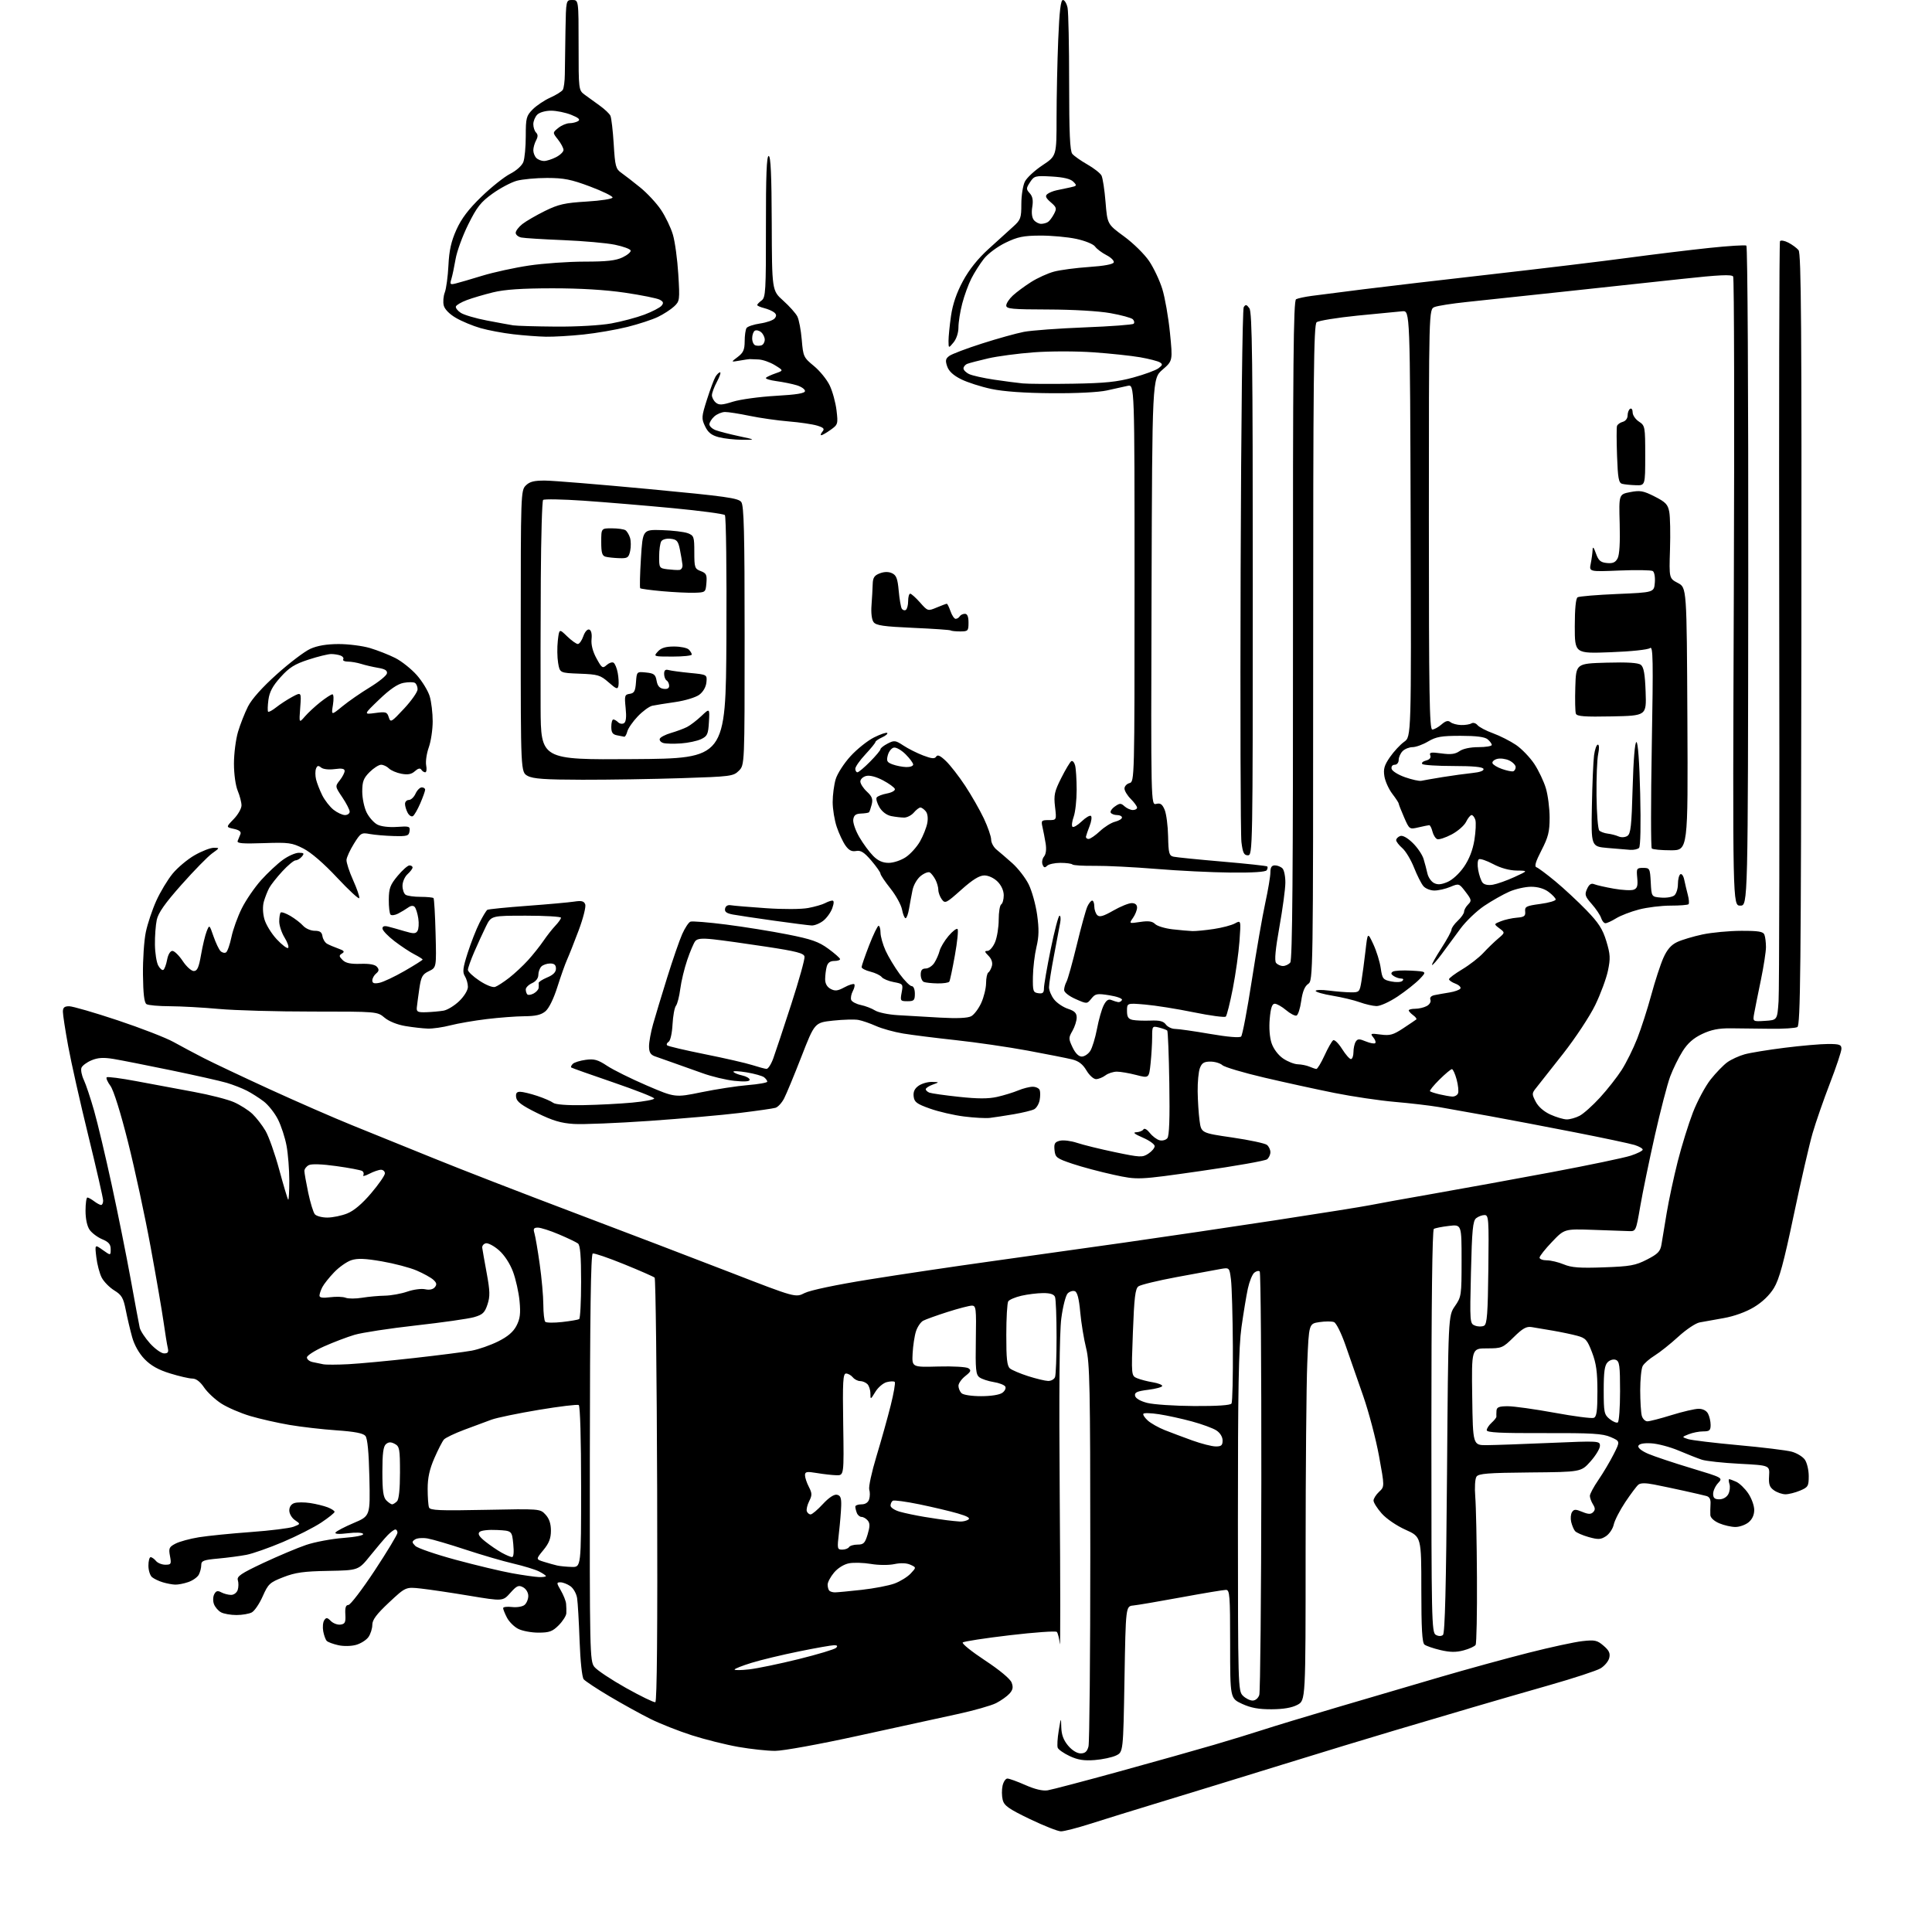 <?xml version="1.0" encoding="UTF-8" standalone="no"?>
<svg 
  version="1.1" 
  xmlns="http://www.w3.org/2000/svg" 
  xmlns:xlink="http://www.w3.org/1999/xlink" 
  xmlns:svg="http://www.w3.org/2000/svg"
  xmlns:rdf="http://www.w3.org/1999/02/22-rdf-syntax-ns#"
  xmlns:cc="http://creativecommons.org/ns#"
  xmlns:dc="http://purl.org/dc/elements/1.1/"
  viewBox="0 0 768 768"
  width="768"
  height="768"
>
<style>svg {background-color: white; }</style>"
<path stroke="none" fill="black" fill-rule="evenodd" d="M421.74,727.99C420.51,727.98 414.95,725.78 409.39,723.11C400.98,719.07 399.16,717.78 398.59,715.49C398.21,713.98 398.18,711.45 398.53,709.87C398.88,708.29 399.74,707.00 400.46,707.00C401.17,707.00 404.38,708.16 407.59,709.58C411.38,711.26 414.50,712.00 416.47,711.68C418.14,711.41 430.98,708.03 445.00,704.17C459.02,700.31 475.90,695.56 482.50,693.62C489.10,691.68 497.88,689.00 502.00,687.65C506.12,686.30 519.40,682.27 531.50,678.70C543.60,675.13 562.08,669.69 572.56,666.63C583.05,663.56 598.80,659.24 607.56,657.02C616.33,654.79 626.00,652.70 629.05,652.37C633.99,651.82 634.92,652.03 637.45,654.21C639.65,656.09 640.16,657.22 639.69,659.09C639.36,660.43 637.79,662.28 636.21,663.22C634.63,664.15 625.50,667.14 615.92,669.87C606.34,672.60 592.42,676.63 585.00,678.82C577.58,681.01 563.85,685.07 554.50,687.84C545.15,690.60 524.90,696.77 509.50,701.54C494.10,706.31 472.73,712.88 462.00,716.14C451.27,719.40 438.33,723.41 433.24,725.04C428.14,726.67 422.97,727.99 421.74,727.99zM435.15,699.65C430.90,699.97 428.44,699.59 425.23,698.08C422.89,696.98 420.74,695.49 420.46,694.76C420.18,694.03 420.36,690.98 420.86,687.97C421.75,682.59 421.77,682.57 421.88,686.67C421.96,689.59 422.78,691.78 424.59,693.92C426.15,695.78 428.13,697.00 429.57,697.00C431.34,697.00 432.15,696.28 432.69,694.25C433.09,692.74 433.41,657.98 433.41,617.00C433.40,551.33 433.20,541.72 431.76,535.94C430.86,532.34 429.80,525.89 429.41,521.61C428.93,516.28 428.26,513.65 427.28,513.28C426.49,512.97 425.20,513.37 424.42,514.15C423.64,514.93 422.50,519.38 421.89,524.04C421.14,529.80 420.94,552.47 421.26,595.00C421.52,629.38 421.54,655.70 421.30,653.50C421.06,651.30 420.52,649.15 420.10,648.71C419.67,648.28 411.27,648.87 401.41,650.03C391.56,651.19 383.14,652.48 382.71,652.91C382.27,653.33 386.26,656.54 391.56,660.04C397.36,663.86 401.57,667.37 402.13,668.84C402.84,670.71 402.64,671.74 401.28,673.25C400.30,674.33 397.91,676.02 395.96,677.02C394.02,678.01 387.04,679.99 380.46,681.41C373.88,682.84 356.17,686.71 341.11,690.00C325.70,693.38 311.26,696.00 308.11,696.00C305.02,696.00 298.47,695.29 293.54,694.43C288.62,693.57 280.29,691.49 275.04,689.81C269.80,688.13 262.35,685.19 258.50,683.27C254.65,681.35 247.37,677.33 242.33,674.34C237.29,671.35 232.66,668.29 232.03,667.54C231.37,666.74 230.70,660.43 230.40,652.34C230.13,644.73 229.69,637.05 229.41,635.28C229.14,633.51 227.94,631.37 226.74,630.53C225.54,629.69 223.77,629.00 222.81,629.00C221.18,629.00 221.19,629.21 222.95,632.25C223.99,634.04 224.93,636.40 225.03,637.50C225.14,638.60 225.18,640.32 225.12,641.33C225.05,642.33 223.68,644.47 222.08,646.08C219.61,648.55 218.36,649.00 214.03,649.00C211.21,649.00 207.58,648.32 205.97,647.48C204.35,646.65 202.35,644.65 201.52,643.03C200.68,641.42 200.00,639.72 200.00,639.25C200.00,638.78 201.58,638.59 203.51,638.81C205.45,639.04 207.70,638.67 208.51,637.99C209.33,637.31 210.00,635.70 210.00,634.41C210.00,633.07 209.12,631.60 207.93,630.96C206.15,630.01 205.43,630.32 202.87,633.19C199.88,636.54 199.88,636.54 186.69,634.35C179.44,633.14 170.75,631.85 167.39,631.48C161.29,630.80 161.29,630.80 154.64,637.01C149.67,641.67 148.00,643.90 148.00,645.89C148.00,647.36 147.31,649.54 146.47,650.74C145.63,651.94 143.40,653.35 141.52,653.87C139.57,654.41 136.52,654.46 134.43,653.98C132.41,653.53 130.37,652.77 129.90,652.30C129.42,651.82 128.79,650.10 128.49,648.47C128.19,646.84 128.37,644.86 128.88,644.09C129.67,642.90 130.09,642.94 131.53,644.39C132.48,645.33 134.21,645.97 135.37,645.80C137.16,645.55 137.46,644.90 137.28,641.75C137.12,639.07 137.47,638.00 138.49,638.00C139.27,638.00 143.98,631.83 148.96,624.29C153.93,616.75 158.00,610.00 158.00,609.29C158.00,608.58 157.62,608.00 157.16,608.00C156.70,608.00 155.33,609.01 154.12,610.25C152.91,611.49 149.81,615.14 147.21,618.37C142.50,624.23 142.50,624.23 130.50,624.45C120.75,624.62 117.40,625.09 112.65,626.94C107.23,629.05 106.62,629.62 104.43,634.56C103.14,637.49 101.19,640.36 100.10,640.95C99.02,641.53 96.27,642.00 94.00,642.00C91.73,642.00 88.97,641.52 87.88,640.93C86.78,640.35 85.52,638.89 85.06,637.68C84.60,636.47 84.65,634.72 85.16,633.74C85.88,632.37 86.51,632.20 87.98,632.99C89.02,633.54 90.77,634.00 91.87,634.00C92.99,634.00 94.14,633.12 94.50,632.00C94.85,630.90 94.87,629.17 94.55,628.16C94.07,626.64 95.78,625.48 104.73,621.27C110.66,618.50 118.31,615.27 121.73,614.12C125.16,612.96 131.79,611.72 136.45,611.36C141.43,610.98 144.69,610.32 144.35,609.75C144.00,609.20 141.47,609.09 138.27,609.49C134.81,609.92 133.00,609.81 133.37,609.20C133.70,608.67 136.94,606.97 140.57,605.43C147.17,602.63 147.17,602.63 146.84,587.46C146.61,577.22 146.09,571.81 145.25,570.79C144.36,569.73 140.98,569.08 133.78,568.58C128.16,568.20 119.73,567.22 115.03,566.42C110.34,565.62 103.35,564.04 99.50,562.90C95.65,561.76 90.47,559.53 88.00,557.95C85.53,556.36 82.43,553.47 81.12,551.53C79.57,549.23 77.95,548.00 76.48,548.00C75.23,548.00 71.24,547.08 67.62,545.96C62.96,544.53 59.99,542.86 57.49,540.29C55.29,538.02 53.42,534.72 52.54,531.57C51.76,528.78 50.62,523.93 50.00,520.79C49.04,515.91 48.38,514.78 45.41,512.95C43.51,511.77 41.26,509.48 40.42,507.85C39.58,506.22 38.62,502.58 38.29,499.76C37.68,494.63 37.68,494.63 40.84,496.89C44.00,499.14 44.00,499.14 44.00,496.58C44.00,494.63 43.21,493.70 40.63,492.62C38.78,491.84 36.53,490.16 35.63,488.88C34.62,487.44 34.00,484.54 34.00,481.28C34.00,478.37 34.34,476.01 34.75,476.03C35.16,476.05 36.37,476.72 37.44,477.53C38.51,478.34 39.75,479.00 40.19,479.00C40.64,479.00 41.00,478.21 41.00,477.25C41.00,476.29 38.35,464.70 35.12,451.50C31.88,438.30 28.28,422.29 27.12,415.93C25.95,409.57 25.00,403.38 25.00,402.18C25.00,400.52 25.60,400.00 27.49,400.00C28.86,400.00 37.52,402.51 46.74,405.58C55.96,408.65 65.97,412.53 69.00,414.22C72.03,415.90 77.42,418.78 81.00,420.61C84.58,422.45 96.36,428.02 107.19,432.99C118.02,437.95 132.87,444.44 140.19,447.39C147.51,450.34 162.05,456.23 172.50,460.48C182.95,464.74 207.93,474.42 228.00,482.00C248.07,489.59 276.14,500.31 290.36,505.82C316.23,515.85 316.23,515.85 319.86,514.00C322.02,512.90 332.45,510.70 345.50,508.61C357.60,506.66 379.20,503.45 393.50,501.46C407.80,499.47 431.88,496.08 447.00,493.94C462.12,491.79 489.12,487.80 507.00,485.07C524.88,482.34 541.75,479.65 544.50,479.09C547.25,478.53 558.73,476.45 570.00,474.48C581.27,472.51 602.42,468.65 617.00,465.92C631.58,463.18 645.64,460.25 648.25,459.39C650.86,458.54 653.00,457.46 653.00,457.00C653.00,456.53 651.54,455.70 649.75,455.14C647.96,454.59 637.27,452.32 626.00,450.11C614.73,447.90 599.42,444.99 592.00,443.64C584.58,442.29 575.58,440.68 572.00,440.07C568.42,439.46 560.55,438.54 554.50,438.02C548.45,437.50 537.65,435.90 530.50,434.47C523.35,433.04 510.75,430.28 502.50,428.35C494.25,426.42 486.79,424.20 485.92,423.42C485.05,422.64 482.90,422.00 481.15,422.00C478.64,422.00 477.74,422.55 476.98,424.57C476.44,425.98 476.04,430.14 476.09,433.82C476.14,437.49 476.47,442.72 476.84,445.44C477.50,450.38 477.50,450.38 489.89,452.18C496.71,453.18 502.89,454.50 503.64,455.12C504.39,455.74 505.00,457.03 505.00,458.00C505.00,458.97 504.42,460.24 503.70,460.83C502.99,461.42 491.13,463.52 477.35,465.49C452.30,469.07 452.30,469.07 442.74,467.00C437.49,465.86 430.11,463.90 426.34,462.63C419.99,460.49 419.48,460.10 419.19,457.20C418.93,454.59 419.29,453.97 421.32,453.46C422.67,453.12 425.73,453.50 428.13,454.30C430.54,455.11 437.33,456.78 443.23,458.01C453.30,460.11 454.12,460.15 456.48,458.60C457.87,457.70 459.00,456.35 459.00,455.60C459.00,454.86 456.86,453.33 454.25,452.21C450.97,450.79 450.18,450.14 451.69,450.08C452.90,450.04 454.17,449.53 454.52,448.97C454.90,448.36 455.94,448.93 457.06,450.34C458.10,451.67 459.85,452.99 460.94,453.27C462.03,453.56 463.43,453.19 464.04,452.45C464.80,451.54 465.05,444.63 464.82,430.64C464.65,419.38 464.27,409.94 464.00,409.66C463.72,409.39 462.26,408.85 460.75,408.47C458.06,407.80 458.00,407.88 458.00,412.24C458.00,414.70 457.72,419.39 457.38,422.67C456.75,428.64 456.75,428.64 451.66,427.32C448.86,426.59 445.40,426.00 443.97,426.00C442.55,426.00 440.51,426.66 439.44,427.47C438.37,428.28 436.70,428.95 435.72,428.97C434.72,428.99 433.03,427.46 431.88,425.51C430.40,423.02 428.78,421.77 426.16,421.13C424.15,420.63 416.20,419.06 408.50,417.63C400.80,416.21 387.98,414.34 380.00,413.48C372.02,412.62 362.57,411.43 359.00,410.84C355.43,410.25 350.59,408.90 348.25,407.86C345.91,406.81 342.76,405.72 341.25,405.44C339.74,405.16 335.20,405.28 331.17,405.71C323.85,406.50 323.85,406.50 318.59,420.00C315.70,427.43 312.59,434.93 311.68,436.68C310.77,438.43 309.23,440.09 308.26,440.37C307.29,440.66 300.88,441.58 294.00,442.42C287.12,443.26 270.96,444.68 258.08,445.58C245.20,446.47 231.70,447.02 228.08,446.79C222.99,446.47 219.69,445.48 213.50,442.44C207.45,439.46 205.42,437.95 205.18,436.25C204.95,434.60 205.36,434.00 206.75,434.00C207.79,434.00 210.86,434.74 213.57,435.64C216.28,436.54 219.13,437.78 219.91,438.39C220.78,439.07 225.39,439.43 231.91,439.31C237.73,439.21 246.45,438.76 251.27,438.31C256.10,437.86 260.05,437.13 260.05,436.67C260.05,436.21 252.73,433.34 243.78,430.27C234.82,427.21 227.30,424.54 227.07,424.34C226.83,424.13 227.11,423.49 227.70,422.90C228.28,422.32 230.59,421.60 232.83,421.30C236.21,420.84 237.67,421.25 241.36,423.70C243.81,425.32 250.89,428.83 257.08,431.49C268.35,436.33 268.35,436.33 278.92,434.16C284.74,432.97 292.99,431.70 297.25,431.35C301.51,431.00 305.00,430.38 305.00,429.98C305.00,429.57 304.44,428.79 303.75,428.24C303.06,427.69 299.93,426.81 296.79,426.28C293.65,425.75 291.29,425.66 291.55,426.08C291.81,426.50 293.37,427.14 295.01,427.50C296.66,427.86 298.00,428.64 298.00,429.22C298.00,429.93 295.95,430.07 291.92,429.65C288.58,429.30 282.84,427.92 279.17,426.58C275.50,425.25 270.25,423.38 267.50,422.43C264.75,421.48 261.49,420.33 260.25,419.87C258.58,419.25 258.00,418.25 258.00,415.93C258.00,414.21 258.72,410.26 259.60,407.15C260.47,404.04 262.99,395.72 265.19,388.66C267.39,381.59 270.08,373.80 271.17,371.35C272.26,368.89 273.73,366.66 274.45,366.38C275.17,366.10 281.55,366.62 288.63,367.52C295.71,368.42 306.70,370.19 313.05,371.45C322.56,373.33 325.43,374.33 329.24,377.12C331.79,378.98 333.90,380.84 333.94,381.25C333.97,381.66 332.93,382.00 331.62,382.00C329.99,382.00 329.04,382.71 328.63,384.25C328.30,385.49 328.02,387.72 328.01,389.21C328.00,390.99 328.75,392.33 330.18,393.10C331.94,394.04 333.00,393.92 335.68,392.47C337.51,391.48 339.27,390.94 339.59,391.25C339.90,391.57 339.64,392.80 339.00,393.99C338.37,395.18 338.08,396.75 338.36,397.48C338.64,398.21 340.36,399.12 342.18,399.50C344.01,399.88 346.54,400.86 347.82,401.66C349.09,402.47 353.14,403.32 356.82,403.54C360.49,403.76 368.10,404.20 373.73,404.52C380.47,404.90 384.67,404.71 386.06,403.97C387.22,403.35 389.02,400.96 390.06,398.67C391.10,396.38 391.97,392.84 391.98,390.81C391.99,388.78 392.40,386.87 392.88,386.57C393.36,386.28 394.00,385.09 394.31,383.94C394.65,382.64 394.13,381.13 392.93,379.93C391.35,378.35 391.28,378.00 392.55,378.00C393.40,378.00 394.75,376.44 395.55,374.53C396.35,372.62 397.00,368.60 397.00,365.59C397.00,362.58 397.45,359.84 398.00,359.50C398.55,359.16 399.00,357.54 399.00,355.90C399.00,354.06 398.06,351.96 396.55,350.45C395.11,349.02 392.93,348.00 391.30,348.00C389.31,348.01 386.64,349.66 382.13,353.69C376.10,359.07 375.68,359.28 374.38,357.50C373.62,356.46 373.00,354.77 373.00,353.74C373.00,352.71 372.48,350.89 371.85,349.68C371.22,348.48 370.23,347.20 369.66,346.83C369.09,346.45 367.47,347.05 366.06,348.16C364.59,349.31 363.18,351.73 362.74,353.83C362.33,355.85 361.71,359.19 361.36,361.25C361.02,363.31 360.40,365.00 359.98,365.00C359.56,365.00 358.94,363.47 358.58,361.60C358.23,359.72 356.16,355.95 353.97,353.20C351.79,350.46 350.00,347.80 350.00,347.29C350.00,346.78 348.36,344.44 346.35,342.09C343.51,338.78 342.16,337.93 340.32,338.28C338.59,338.61 337.44,338.02 336.09,336.12C335.07,334.68 333.51,331.35 332.62,328.72C331.73,326.08 331.00,321.64 331.00,318.83C331.00,316.03 331.54,311.93 332.20,309.73C332.86,307.53 335.51,303.42 338.09,300.60C340.66,297.78 344.88,294.42 347.45,293.13C350.02,291.85 352.38,291.05 352.69,291.36C353.00,291.67 352.08,292.46 350.63,293.12C349.18,293.78 348.00,294.61 348.00,294.95C348.00,295.30 346.20,297.52 344.00,299.88C341.80,302.24 340.00,304.80 340.00,305.58C340.00,306.36 340.38,307.00 340.84,307.00C341.31,307.00 343.56,305.11 345.84,302.80C348.13,300.49 350.00,298.26 350.00,297.83C350.00,297.40 351.28,296.39 352.85,295.58C355.47,294.22 355.96,294.28 359.10,296.35C360.97,297.59 364.50,299.37 366.94,300.30C370.38,301.61 371.56,301.71 372.15,300.76C372.69,299.88 373.79,300.38 376.02,302.52C377.74,304.16 381.18,308.59 383.67,312.36C386.16,316.14 389.50,321.99 391.10,325.36C392.69,328.74 394.00,332.52 394.00,333.76C394.00,335.00 394.98,336.80 396.17,337.76C397.36,338.72 400.19,341.16 402.46,343.18C404.72,345.21 407.62,348.96 408.90,351.52C410.18,354.08 411.69,359.51 412.27,363.60C413.06,369.28 413.00,372.32 412.00,376.48C411.29,379.48 410.65,384.76 410.60,388.21C410.51,394.01 410.68,394.53 412.75,394.82C414.53,395.07 415.00,394.65 414.99,392.82C414.99,391.54 416.20,384.54 417.69,377.25C419.18,369.96 420.74,364.00 421.17,364.00C421.60,364.00 421.73,365.24 421.45,366.75C421.18,368.26 420.07,374.15 418.98,379.82C417.89,385.50 417.00,391.18 417.00,392.44C417.00,393.70 417.91,395.88 419.02,397.29C420.12,398.70 422.60,400.37 424.52,401.01C427.18,401.88 428.00,402.71 428.00,404.50C428.00,405.78 427.24,408.16 426.32,409.77C424.73,412.53 424.74,412.93 426.36,416.35C427.47,418.69 428.79,420.00 430.02,420.00C431.09,420.00 432.60,418.99 433.40,417.75C434.19,416.51 435.39,412.57 436.07,409.00C436.74,405.43 437.93,401.23 438.71,399.67C439.74,397.62 440.60,397.03 441.82,397.53C442.74,397.91 443.95,398.28 444.50,398.36C445.05,398.44 445.73,398.05 446.00,397.51C446.28,396.96 444.07,396.13 441.05,395.65C436.09,394.86 435.43,394.98 433.84,396.96C432.08,399.13 432.08,399.13 427.54,397.12C424.93,395.97 423.00,394.44 423.00,393.54C423.00,392.68 423.43,391.19 423.95,390.24C424.48,389.28 426.31,382.71 428.03,375.64C429.74,368.56 431.64,361.70 432.23,360.39C432.83,359.07 433.70,358.00 434.16,358.00C434.62,358.00 435.00,359.03 435.00,360.30C435.00,361.56 435.53,363.13 436.17,363.77C437.07,364.67 438.57,364.25 442.55,361.97C445.40,360.34 448.70,359.00 449.87,359.00C451.24,359.00 452.00,359.63 452.00,360.78C452.00,361.76 451.27,363.59 450.39,364.86C448.78,367.16 448.78,367.16 453.23,366.49C456.52,365.99 458.06,366.21 459.16,367.30C459.97,368.12 463.08,369.06 466.07,369.41C469.06,369.75 472.62,370.07 474.00,370.12C475.38,370.16 479.20,369.79 482.50,369.29C485.80,368.80 489.58,367.80 490.91,367.07C493.31,365.76 493.31,365.76 492.71,374.13C492.38,378.73 491.19,387.19 490.07,392.93C488.95,398.67 487.69,403.70 487.27,404.11C486.85,404.52 481.10,403.75 474.50,402.40C467.90,401.05 459.24,399.67 455.25,399.33C448.00,398.71 448.00,398.71 448.00,401.83C448.00,404.27 448.50,405.06 450.25,405.43C451.49,405.68 454.67,405.80 457.33,405.70C460.93,405.55 462.49,405.94 463.44,407.25C464.14,408.21 465.80,409.00 467.11,409.01C468.42,409.01 474.66,409.90 480.97,410.99C488.07,412.21 492.79,412.61 493.37,412.03C493.89,411.51 495.80,401.43 497.63,389.61C499.46,377.80 501.86,363.96 502.98,358.86C504.09,353.76 505.00,348.34 505.00,346.80C505.00,344.77 505.50,344.00 506.80,344.00C507.79,344.00 509.14,344.54 509.80,345.20C510.46,345.86 510.98,348.45 510.95,350.95C510.93,353.45 509.86,361.35 508.58,368.50C507.00,377.32 506.57,381.90 507.25,382.75C507.80,383.44 509.03,384.00 510.00,384.00C510.97,384.00 512.27,383.38 512.90,382.62C513.75,381.60 514.03,347.22 513.98,250.44C513.92,144.40 514.16,119.50 515.21,118.95C515.92,118.58 518.75,117.97 521.50,117.61C524.25,117.25 533.48,116.07 542.00,114.99C550.52,113.92 573.48,111.23 593.00,109.02C612.52,106.80 636.83,103.88 647.00,102.51C657.17,101.14 671.76,99.37 679.42,98.56C687.08,97.75 693.73,97.34 694.21,97.63C694.69,97.93 695.02,156.30 694.96,229.08C694.84,360.00 694.84,360.00 691.79,360.00C688.75,360.00 688.75,360.00 689.22,235.56C689.48,167.11 689.36,110.58 688.96,109.93C688.40,109.03 683.45,109.26 668.36,110.90C657.44,112.08 636.12,114.38 621.00,116.00C605.88,117.62 588.77,119.44 583.00,120.05C577.23,120.65 571.49,121.55 570.25,122.05C568.00,122.96 568.00,122.96 568.00,206.48C568.00,275.84 568.23,290.00 569.35,290.00C570.09,290.00 571.73,289.10 573.00,288.00C574.68,286.54 575.64,286.29 576.58,287.07C577.29,287.65 579.18,288.17 580.79,288.21C582.40,288.26 584.26,287.96 584.92,287.55C585.59,287.14 586.66,287.45 587.32,288.24C587.97,289.03 590.75,290.50 593.50,291.49C596.25,292.49 600.36,294.58 602.64,296.12C604.91,297.67 608.18,301.07 609.91,303.67C611.63,306.28 613.71,310.65 614.52,313.39C615.33,316.12 616.00,321.37 616.00,325.04C616.00,330.62 615.46,332.76 612.75,338.03C610.43,342.53 609.86,344.45 610.77,344.75C611.47,344.99 614.84,347.50 618.27,350.34C621.70,353.18 627.25,358.34 630.61,361.81C635.50,366.86 637.09,369.34 638.55,374.16C640.12,379.36 640.21,380.96 639.19,385.84C638.54,388.95 636.27,395.10 634.14,399.50C632.01,403.91 626.29,412.58 621.39,418.83C616.50,425.06 611.67,431.19 610.65,432.45C608.91,434.60 608.90,434.91 610.47,437.94C611.51,439.95 613.71,441.87 616.32,443.06C618.62,444.10 621.53,444.97 622.80,444.98C624.06,444.99 626.36,444.35 627.90,443.55C629.45,442.75 633.10,439.49 636.02,436.30C638.94,433.11 642.82,428.18 644.64,425.33C646.46,422.49 649.25,416.87 650.83,412.83C652.41,408.80 654.92,401.00 656.41,395.50C657.90,390.00 660.06,383.38 661.21,380.79C662.69,377.47 664.29,375.61 666.67,374.49C668.52,373.61 673.07,372.25 676.77,371.46C680.47,370.68 687.39,370.03 692.14,370.02C699.11,370.00 700.90,370.31 701.39,371.58C701.73,372.45 702.00,374.66 702.00,376.49C702.00,378.31 701.08,384.24 699.96,389.65C698.83,395.07 697.65,400.99 697.32,402.81C696.72,406.12 696.72,406.12 701.61,405.81C706.50,405.50 706.50,405.50 707.01,398.00C707.30,393.88 707.41,324.41 707.27,243.64C707.14,162.86 707.27,96.38 707.57,95.89C707.87,95.41 709.36,95.65 710.88,96.44C712.40,97.22 714.23,98.57 714.95,99.44C716.01,100.71 716.22,129.67 716.08,254.24C715.93,385.84 715.70,407.59 714.48,408.27C713.69,408.71 708.88,409.02 703.77,408.95C698.67,408.88 691.58,408.80 688.00,408.77C683.20,408.73 680.23,409.32 676.62,411.03C673.18,412.66 670.89,414.68 668.87,417.87C667.29,420.36 665.07,424.88 663.93,427.91C662.80,430.94 660.05,441.53 657.81,451.46C655.58,461.38 652.97,474.00 652.03,479.50C650.31,489.50 650.31,489.50 647.40,489.38C645.81,489.31 639.41,489.08 633.19,488.88C621.88,488.50 621.88,488.50 616.94,493.68C614.22,496.52 612.00,499.33 612.00,499.93C612.00,500.52 613.30,501.00 614.88,501.00C616.46,501.00 619.49,501.73 621.62,502.61C624.68,503.89 627.96,504.14 637.49,503.79C648.06,503.42 650.12,503.04 654.70,500.69C659.03,498.47 660.00,497.46 660.45,494.76C660.75,492.97 661.68,487.32 662.53,482.20C663.38,477.09 665.36,467.86 666.92,461.70C668.48,455.54 671.20,446.79 672.95,442.25C674.71,437.71 677.88,431.80 680.00,429.11C682.13,426.43 685.13,423.33 686.68,422.23C688.23,421.13 691.30,419.72 693.50,419.11C695.70,418.49 702.88,417.32 709.46,416.50C716.04,415.67 723.80,415.00 726.71,415.00C731.24,415.00 732.00,415.27 732.00,416.90C732.00,417.95 729.94,424.12 727.43,430.62C724.92,437.13 721.80,446.09 720.51,450.55C719.22,455.01 715.85,469.65 713.03,483.08C709.07,501.95 707.28,508.52 705.17,512.00C703.42,514.87 700.53,517.64 697.19,519.64C694.01,521.55 689.31,523.24 685.23,523.96C681.53,524.61 677.21,525.38 675.63,525.68C674.04,525.97 670.22,528.54 667.13,531.38C664.03,534.22 659.81,537.58 657.74,538.86C655.67,540.14 653.53,542.01 652.99,543.02C652.44,544.04 652.01,548.39 652.01,552.68C652.02,556.98 652.30,561.51 652.63,562.75C652.96,563.99 653.97,565.00 654.87,565.00C655.76,565.00 660.10,563.88 664.50,562.51C668.90,561.15 673.72,560.02 675.21,560.02C676.89,560.01 678.33,560.74 678.96,561.93C679.53,563.00 680.00,565.02 680.00,566.43C680.00,568.61 679.55,569.00 677.07,569.00C675.45,569.00 672.86,569.50 671.32,570.12C668.50,571.24 668.50,571.24 671.00,572.06C672.38,572.51 681.38,573.59 691.00,574.47C700.62,575.34 710.17,576.51 712.21,577.06C714.26,577.61 716.62,579.04 717.46,580.25C718.31,581.46 719.00,584.39 719.00,586.77C719.00,590.77 718.73,591.21 715.53,592.55C713.62,593.35 711.02,594.00 709.75,594.00C708.48,594.00 706.44,593.30 705.21,592.44C703.41,591.18 703.03,590.06 703.24,586.69C703.50,582.50 703.50,582.50 691.50,581.87C684.90,581.53 678.15,580.80 676.50,580.25C674.85,579.71 670.69,578.07 667.27,576.62C663.84,575.17 658.94,573.88 656.37,573.74C653.33,573.58 651.56,573.94 651.27,574.77C651.00,575.52 652.59,576.79 655.16,577.90C657.55,578.92 665.22,581.49 672.22,583.60C684.93,587.44 684.93,587.44 682.97,589.54C681.89,590.69 681.00,592.61 681.00,593.81C681.00,595.47 681.60,596.00 683.46,596.00C684.92,596.00 686.38,595.17 687.02,593.96C687.62,592.84 687.83,591.04 687.49,589.96C687.15,588.88 687.10,588.00 687.39,588.00C687.67,588.00 688.95,588.47 690.22,589.05C691.49,589.64 693.62,591.68 694.93,593.61C696.25,595.54 697.33,598.51 697.33,600.21C697.33,602.23 696.54,603.95 695.06,605.16C693.80,606.17 691.46,607.00 689.86,607.00C688.25,607.00 685.38,606.35 683.47,605.55C681.43,604.70 679.96,603.36 679.89,602.30C679.84,601.31 679.87,599.30 679.96,597.84C680.08,596.02 679.56,595.02 678.32,594.68C677.32,594.41 673.35,593.49 669.50,592.64C665.65,591.79 660.26,590.65 657.52,590.12C654.12,589.45 652.13,589.48 651.27,590.19C650.57,590.77 648.24,593.88 646.08,597.11C643.93,600.34 641.86,604.35 641.49,606.03C641.13,607.70 639.73,609.78 638.40,610.66C636.31,612.02 635.33,612.07 631.50,611.00C629.05,610.31 626.62,609.24 626.10,608.62C625.58,608.00 624.90,606.37 624.57,604.99C624.25,603.62 624.39,601.87 624.90,601.09C625.67,599.91 626.32,599.89 628.96,600.98C631.37,601.98 632.39,602.01 633.28,601.12C634.17,600.23 634.16,599.49 633.22,597.99C632.55,596.91 632.00,595.40 632.00,594.63C632.00,593.86 633.53,591.01 635.39,588.30C637.25,585.59 639.97,581.02 641.42,578.15C644.07,572.93 644.07,572.93 640.29,571.27C637.10,569.87 632.87,569.62 613.75,569.68C596.45,569.74 591.00,569.46 591.00,568.53C591.00,567.86 591.88,566.51 592.96,565.54C594.04,564.56 594.89,563.48 594.84,563.13C594.80,562.78 594.82,561.71 594.88,560.75C594.98,559.37 595.92,559.00 599.40,559.00C601.83,559.00 610.17,560.17 617.94,561.59C625.71,563.02 632.73,563.93 633.54,563.62C634.69,563.18 635.00,560.93 635.00,553.12C635.00,545.37 634.53,541.94 632.86,537.59C630.95,532.59 630.32,531.89 626.92,530.98C624.82,530.41 620.50,529.51 617.30,528.96C614.11,528.42 610.31,527.78 608.87,527.54C606.78,527.19 605.29,528.03 601.72,531.55C597.36,535.84 596.98,536.00 591.08,536.00C584.96,536.00 584.96,536.00 585.23,555.25C585.50,574.50 585.50,574.50 591.00,574.47C594.02,574.45 605.39,574.05 616.25,573.58C635.63,572.75 636.00,572.77 636.00,574.74C636.00,575.84 634.31,578.63 632.25,580.94C628.50,585.14 628.50,585.14 608.21,585.32C591.44,585.47 587.75,585.76 586.92,587.00C586.35,587.85 586.14,591.33 586.44,595.00C586.74,598.58 587.04,613.04 587.11,627.14C587.19,641.25 586.95,653.27 586.58,653.87C586.22,654.46 584.08,655.44 581.84,656.04C578.80,656.86 576.45,656.83 572.63,655.94C569.81,655.28 566.94,654.29 566.25,653.75C565.32,653.01 565.00,647.38 565.00,631.84C565.00,610.92 565.00,610.92 558.73,608.10C555.15,606.50 551.08,603.71 549.23,601.61C547.45,599.59 546.00,597.29 546.00,596.50C546.00,595.72 546.99,594.15 548.20,593.02C550.41,590.97 550.41,590.97 548.17,578.73C546.94,572.01 544.12,561.33 541.92,555.00C539.71,548.67 536.55,539.60 534.89,534.83C533.18,529.92 531.18,525.90 530.27,525.55C529.38,525.21 526.77,525.21 524.48,525.56C520.31,526.18 520.31,526.18 519.66,541.84C519.30,550.45 519.01,584.15 519.00,616.72C519.00,675.95 519.00,675.95 515.75,677.69C513.58,678.85 510.18,679.44 505.50,679.46C500.35,679.49 497.25,678.92 493.75,677.31C489.00,675.11 489.00,675.11 489.00,653.56C489.00,634.08 488.84,632.00 487.33,632.00C486.41,632.00 478.42,633.33 469.58,634.96C460.74,636.59 452.15,638.05 450.50,638.21C447.50,638.50 447.50,638.50 447.00,667.49C446.50,696.47 446.50,696.47 443.65,697.84C442.08,698.59 438.25,699.41 435.15,699.65zM260.50,676.65C261.16,676.44 261.41,647.73 261.23,592.45C261.08,546.31 260.63,508.26 260.23,507.88C259.83,507.50 254.38,505.11 248.11,502.56C241.85,500.01 236.23,498.09 235.63,498.29C234.86,498.55 234.52,522.06 234.47,579.44C234.39,656.86 234.47,660.32 236.26,662.60C237.28,663.91 242.93,667.67 248.81,670.97C254.69,674.26 259.95,676.82 260.50,676.65zM497.93,676.00C499.06,676.00 500.17,675.06 500.59,673.75C500.98,672.51 501.35,634.30 501.40,588.82C501.44,543.35 501.16,505.83 500.76,505.43C500.37,505.04 499.39,505.26 498.59,505.92C497.79,506.59 496.65,509.43 496.04,512.23C495.44,515.03 494.30,521.93 493.51,527.56C492.38,535.64 492.08,551.93 492.09,604.95C492.11,670.14 492.17,672.17 494.05,674.05C495.12,675.12 496.87,676.00 497.93,676.00zM297.84,663.60C301.06,663.23 309.90,661.40 317.49,659.52C325.08,657.64 331.77,655.63 332.35,655.05C333.08,654.32 332.85,654.00 331.58,654.00C330.57,654.00 324.29,655.10 317.63,656.46C310.96,657.81 302.46,659.85 298.75,661.00C295.04,662.14 292.00,663.35 292.00,663.67C292.00,663.99 294.63,663.96 297.84,663.60zM573.60,649.92C574.39,649.26 574.86,630.70 575.21,586.02C575.70,523.04 575.70,523.04 578.35,519.22C580.92,515.51 581.00,514.94 581.00,501.06C581.00,486.72 581.00,486.72 575.98,487.32C573.21,487.64 570.51,488.18 569.98,488.51C569.35,488.90 569.00,518.13 569.00,569.01C569.00,643.87 569.11,648.96 570.74,649.87C571.81,650.48 572.91,650.49 573.60,649.92zM331.92,632.99C332.79,632.99 337.55,632.54 342.50,631.99C347.45,631.44 353.34,630.31 355.60,629.47C357.85,628.64 360.73,626.85 361.99,625.52C364.27,623.08 364.27,623.08 361.89,622.00C360.37,621.31 358.04,621.22 355.50,621.76C353.26,622.23 349.18,622.20 346.22,621.69C343.31,621.20 339.40,621.08 337.53,621.43C335.50,621.81 333.09,623.30 331.56,625.11C330.15,626.78 329.00,628.94 329.00,629.91C329.00,630.88 329.30,631.97 329.67,632.33C330.03,632.70 331.05,633.00 331.92,632.99zM69.60,629.91C68.45,629.87 66.23,629.45 64.69,628.98C63.14,628.52 61.23,627.60 60.44,626.95C59.65,626.29 59.00,624.24 59.00,622.38C59.00,620.52 59.39,619.00 59.88,619.00C60.36,619.00 61.32,619.67 62.00,620.50C62.68,621.33 64.36,622.00 65.73,622.00C68.03,622.00 68.17,621.73 67.57,618.54C66.99,615.45 67.23,614.93 69.80,613.60C71.39,612.78 75.56,611.65 79.09,611.08C82.62,610.51 91.90,609.58 99.72,609.01C107.54,608.44 115.19,607.49 116.72,606.89C119.50,605.81 119.50,605.81 117.25,604.28C116.01,603.44 115.00,601.72 115.00,600.45C115.00,599.00 115.76,597.89 117.04,597.49C118.17,597.13 120.98,597.13 123.29,597.48C125.61,597.83 128.74,598.60 130.25,599.18C131.76,599.77 133.00,600.57 133.00,600.98C133.00,601.39 130.60,603.31 127.67,605.26C124.73,607.21 117.87,610.69 112.42,612.99C106.96,615.30 100.47,617.58 98.00,618.06C95.53,618.54 90.46,619.21 86.75,619.55C80.89,620.08 80.00,620.42 80.00,622.15C80.00,623.24 79.56,624.95 79.02,625.96C78.48,626.97 76.62,628.29 74.87,628.89C73.13,629.50 70.76,629.96 69.60,629.91zM214.25,626.91C215.76,626.96 217.00,626.79 217.00,626.53C217.00,626.26 215.76,625.43 214.25,624.66C212.74,623.90 208.12,622.49 204.00,621.53C199.88,620.57 191.32,618.07 185.00,615.98C178.68,613.89 171.93,611.91 170.00,611.57C168.07,611.23 165.82,611.40 165.00,611.94C163.68,612.81 163.69,613.11 165.10,614.53C165.98,615.41 173.20,617.89 181.15,620.04C189.10,622.19 199.18,624.60 203.55,625.39C207.92,626.17 212.74,626.86 214.25,626.91zM227.25,622.88C231.00,623.00 231.00,623.00 231.00,591.06C231.00,572.10 230.62,558.88 230.06,558.53C229.54,558.21 222.39,559.07 214.18,560.44C205.97,561.81 197.50,563.56 195.37,564.34C193.24,565.12 188.37,566.93 184.55,568.36C180.73,569.79 177.10,571.53 176.47,572.23C175.85,572.93 174.14,576.26 172.67,579.63C170.75,584.04 170.00,587.44 170.00,591.79C170.00,595.12 170.24,598.47 170.54,599.24C170.98,600.40 174.81,600.56 192.88,600.19C214.66,599.75 214.69,599.75 216.84,602.06C218.32,603.65 219.00,605.66 219.00,608.46C219.00,611.52 218.25,613.46 215.99,616.19C212.99,619.84 212.99,619.84 216.24,620.85C218.03,621.41 220.40,622.07 221.50,622.32C222.60,622.57 225.19,622.82 227.25,622.88zM203.53,618.96C204.17,618.98 204.36,617.03 204.03,613.75C203.50,608.50 203.50,608.50 197.60,608.20C194.26,608.02 191.24,608.36 190.62,608.98C189.83,609.77 190.47,610.83 192.93,612.79C194.80,614.28 197.72,616.27 199.41,617.21C201.11,618.15 202.96,618.94 203.53,618.96zM334.80,616.00C335.94,616.00 337.16,615.55 337.50,615.00C337.84,614.45 339.37,614.00 340.90,614.00C343.29,614.00 343.86,613.42 344.90,609.93C345.84,606.79 345.85,605.53 344.94,604.43C344.29,603.64 343.18,603.00 342.48,603.00C341.79,603.00 340.94,602.29 340.61,601.42C340.27,600.55 340.00,599.42 340.00,598.92C340.00,598.41 341.09,598.00 342.43,598.00C343.99,598.00 345.09,597.28 345.50,596.00C345.85,594.90 345.87,593.16 345.54,592.14C345.22,591.11 346.51,585.14 348.41,578.88C350.31,572.61 352.85,563.53 354.06,558.70C355.27,553.88 356.00,549.67 355.68,549.34C355.36,549.02 353.93,549.05 352.52,549.41C351.10,549.76 349.05,551.50 347.97,553.28C346.04,556.44 346.01,556.46 346.00,553.95C346.00,552.55 345.46,550.86 344.80,550.20C344.14,549.54 342.85,549.00 341.92,549.00C341.00,549.00 339.68,548.33 339.00,547.50C338.32,546.67 337.11,546.00 336.32,546.00C335.10,546.00 334.93,549.16 335.19,566.25C335.50,586.50 335.50,586.50 332.50,586.43C330.85,586.39 327.36,586.00 324.75,585.56C320.67,584.88 320.00,585.01 320.00,586.44C320.00,587.35 320.69,589.43 321.53,591.05C322.84,593.60 322.86,594.37 321.66,596.75C320.90,598.26 320.48,600.06 320.72,600.75C320.97,601.44 321.65,602.00 322.24,602.00C322.83,602.00 325.01,600.16 327.08,597.91C329.45,595.35 331.53,593.96 332.68,594.18C334.10,594.46 334.48,595.42 334.39,598.52C334.33,600.71 333.93,605.54 333.50,609.25C332.75,615.68 332.81,616.00 334.80,616.00zM381.50,604.83C382.60,604.91 384.12,604.58 384.88,604.09C385.86,603.48 384.63,602.74 380.69,601.60C377.63,600.71 370.78,599.09 365.46,597.99C360.15,596.90 355.40,596.26 354.90,596.56C354.41,596.87 354.00,597.75 354.00,598.51C354.00,599.28 355.69,600.38 357.75,600.95C359.81,601.53 364.20,602.45 367.50,602.99C370.80,603.53 374.85,604.13 376.50,604.33C378.15,604.54 380.40,604.76 381.50,604.83zM155.87,598.00C156.27,598.00 157.14,597.46 157.80,596.80C158.58,596.02 159.00,591.99 159.00,585.34C159.00,575.99 158.82,574.97 156.94,573.97C155.40,573.15 154.50,573.17 153.44,574.05C152.37,574.94 152.00,577.75 152.00,585.05C152.00,592.63 152.36,595.21 153.57,596.43C154.44,597.29 155.47,598.00 155.87,598.00zM483.25,574.98C485.49,575.00 486.00,574.56 486.00,572.62C486.00,571.19 485.02,569.59 483.55,568.63C482.21,567.74 477.82,566.13 473.80,565.04C469.79,563.95 463.90,562.66 460.72,562.18C457.54,561.69 454.74,561.61 454.50,562.00C454.26,562.39 455.06,563.61 456.28,564.70C457.50,565.80 460.52,567.50 463.00,568.49C465.48,569.47 470.43,571.33 474.00,572.62C477.57,573.90 481.74,574.97 483.25,574.98zM643.10,565.44C643.60,565.13 644.00,559.56 644.00,553.05C644.00,542.89 643.76,541.12 642.32,540.57C641.37,540.20 639.97,540.60 639.07,541.50C637.86,542.71 637.50,545.27 637.50,552.62C637.50,561.45 637.68,562.32 639.85,564.08C641.15,565.13 642.61,565.74 643.10,565.44zM474.69,558.92C483.86,558.97 489.12,558.62 489.55,557.92C489.92,557.33 490.16,547.09 490.08,535.17C490.01,523.25 489.67,511.32 489.33,508.66C488.72,503.83 488.72,503.83 485.11,504.46C483.12,504.81 475.34,506.25 467.80,507.65C460.27,509.05 453.40,510.72 452.54,511.35C451.28,512.28 450.86,515.78 450.34,529.70C449.69,546.90 449.69,546.90 452.09,547.89C453.42,548.43 456.19,549.15 458.25,549.48C460.31,549.82 462.00,550.47 462.00,550.93C462.00,551.39 459.50,552.08 456.44,552.46C452.00,553.02 450.95,553.49 451.20,554.83C451.40,555.86 453.23,556.95 456.01,557.67C458.48,558.31 466.89,558.88 474.69,558.92zM390.01,555.00C393.97,555.00 397.36,554.46 398.46,553.65C399.48,552.91 399.99,551.79 399.60,551.15C399.20,550.52 397.12,549.72 394.96,549.38C392.81,549.03 390.29,548.20 389.36,547.52C387.91,546.46 387.72,544.44 387.91,532.65C388.12,520.03 388.00,519.00 386.32,519.01C385.32,519.02 380.96,520.15 376.64,521.53C372.32,522.91 367.97,524.48 366.97,525.01C365.98,525.55 364.69,527.45 364.11,529.24C363.53,531.03 362.94,534.98 362.78,538.00C362.50,543.50 362.50,543.50 373.00,543.21C378.77,543.05 384.16,543.36 384.96,543.90C386.17,544.71 385.96,545.24 383.71,547.01C382.22,548.19 381.00,549.92 381.00,550.87C381.00,551.82 381.54,553.14 382.20,553.80C382.89,554.49 386.20,555.00 390.01,555.00zM416.64,548.95C417.82,548.98 419.06,548.29 419.39,547.42C419.73,546.55 420.00,539.39 420.00,531.50C420.00,523.61 419.73,516.45 419.39,515.58C418.97,514.49 417.51,514.01 414.64,514.02C412.36,514.04 408.49,514.51 406.02,515.08C403.56,515.65 401.21,516.65 400.79,517.31C400.37,517.96 400.02,523.96 400.02,530.63C400.00,540.10 400.32,543.02 401.47,543.98C402.28,544.65 405.55,546.03 408.72,547.05C411.90,548.06 415.46,548.92 416.64,548.95zM138.50,542.29C142.90,542.06 154.60,540.96 164.50,539.85C174.40,538.74 184.75,537.42 187.50,536.91C190.25,536.40 194.97,534.75 198.00,533.24C201.86,531.32 204.04,529.45 205.31,527.00C206.74,524.24 207.00,522.17 206.53,517.20C206.20,513.73 205.03,508.47 203.92,505.51C202.70,502.26 200.49,498.88 198.35,497.01C196.40,495.29 194.06,494.05 193.15,494.23C192.24,494.42 191.59,495.23 191.70,496.04C191.80,496.84 192.60,501.37 193.47,506.09C194.79,513.27 194.84,515.32 193.78,518.55C192.70,521.82 191.88,522.60 188.45,523.59C186.22,524.23 175.84,525.71 165.37,526.88C154.91,528.05 143.92,529.73 140.94,530.61C137.97,531.49 132.49,533.58 128.77,535.24C125.05,536.91 122.00,538.87 122.00,539.61C122.00,540.36 123.01,541.18 124.25,541.44C125.49,541.71 127.40,542.10 128.50,542.32C129.60,542.54 134.10,542.52 138.50,542.29zM65.22,538.00C66.78,538.00 67.10,537.51 66.68,535.75C66.39,534.51 65.64,529.90 65.02,525.50C64.40,521.10 62.07,507.60 59.84,495.50C57.62,483.40 53.59,464.73 50.89,454.00C47.94,442.25 45.16,433.38 43.91,431.67C42.76,430.12 42.09,428.58 42.41,428.25C42.74,427.93 48.06,428.62 54.25,429.79C60.44,430.96 70.67,432.86 77.00,434.03C83.33,435.19 90.53,437.03 93.00,438.13C95.47,439.22 98.78,441.32 100.34,442.80C101.90,444.29 104.24,447.30 105.53,449.50C106.83,451.70 109.29,458.66 111.00,464.97C112.71,471.28 114.31,476.65 114.56,476.89C114.80,477.13 115.00,473.74 115.00,469.35C115.00,464.96 114.51,458.72 113.91,455.47C113.31,452.23 111.77,447.50 110.48,444.96C109.19,442.42 106.65,439.21 104.82,437.82C102.99,436.43 99.98,434.51 98.12,433.56C96.26,432.60 92.66,431.20 90.12,430.44C87.58,429.69 77.62,427.45 68.00,425.46C58.38,423.47 48.09,421.44 45.14,420.95C41.11,420.29 38.92,420.42 36.37,421.49C34.50,422.27 32.70,423.61 32.38,424.46C32.05,425.32 32.47,427.48 33.31,429.26C34.15,431.04 35.99,436.55 37.40,441.50C38.81,446.45 41.97,459.73 44.41,471.00C46.86,482.27 50.25,499.15 51.95,508.50C53.64,517.85 55.26,526.52 55.54,527.78C55.82,529.03 57.67,531.84 59.64,534.03C61.62,536.21 64.13,538.00 65.22,538.00zM589.95,526.99C591.13,526.35 591.44,522.23 591.64,504.60C591.88,484.56 591.77,483.00 590.14,483.00C589.17,483.00 587.67,483.56 586.80,484.25C585.48,485.29 585.13,488.87 584.73,505.83C584.25,525.86 584.28,526.17 586.37,526.96C587.54,527.41 589.15,527.42 589.95,526.99zM223.47,525.52C226.75,525.15 229.78,524.63 230.22,524.37C230.65,524.10 231.00,517.44 231.00,509.56C231.00,499.28 230.65,494.98 229.75,494.30C229.06,493.78 225.66,492.15 222.18,490.68C218.71,489.20 214.95,488.00 213.82,488.00C212.16,488.00 211.90,488.43 212.45,490.25C212.82,491.49 213.77,497.00 214.54,502.50C215.32,508.00 215.97,515.24 215.98,518.58C215.99,521.93 216.34,525.01 216.75,525.43C217.16,525.85 220.18,525.89 223.47,525.52zM143.91,515.88C146.43,515.46 150.53,515.09 153.00,515.05C155.47,515.00 159.48,514.28 161.90,513.44C164.32,512.60 167.51,512.17 168.99,512.50C170.70,512.87 172.10,512.58 172.84,511.70C173.73,510.62 173.60,509.95 172.25,508.72C171.29,507.85 168.30,506.20 165.61,505.05C162.92,503.89 156.71,502.26 151.81,501.41C145.07,500.25 142.11,500.14 139.64,500.95C137.84,501.55 134.77,503.71 132.81,505.77C130.84,507.82 128.73,510.48 128.12,511.68C127.50,512.89 127.00,514.40 127.00,515.05C127.00,515.86 128.34,516.05 131.25,515.67C133.59,515.37 136.36,515.46 137.41,515.88C138.45,516.29 141.38,516.29 143.91,515.88zM130.10,484.00C132.22,484.00 135.79,483.27 138.02,482.37C140.69,481.31 143.97,478.53 147.54,474.32C150.55,470.78 153.00,467.24 153.00,466.44C153.00,465.65 152.30,465.00 151.45,465.00C150.60,465.00 148.52,465.71 146.84,466.58C145.16,467.45 144.06,467.71 144.41,467.15C144.75,466.59 144.55,465.84 143.97,465.48C143.38,465.12 138.76,464.24 133.70,463.54C128.00,462.74 123.84,462.60 122.75,463.16C121.79,463.66 121.00,464.70 121.00,465.47C121.00,466.24 121.69,470.13 122.52,474.11C123.36,478.09 124.54,481.95 125.15,482.68C125.75,483.40 127.98,484.00 130.10,484.00zM393.50,444.38C391.85,444.58 387.22,444.33 383.21,443.82C379.20,443.32 373.13,441.92 369.71,440.70C364.41,438.82 363.45,438.11 363.19,435.84C362.98,433.99 363.57,432.71 365.17,431.60C366.42,430.72 368.81,430.04 370.47,430.08C373.50,430.16 373.50,430.16 370.75,431.16C369.24,431.71 368.00,432.53 368.00,432.98C368.00,433.42 368.66,434.04 369.46,434.35C370.26,434.65 375.55,435.41 381.21,436.01C388.64,436.81 392.84,436.82 396.34,436.04C399.00,435.44 402.77,434.29 404.71,433.48C406.66,432.66 409.27,432.00 410.52,432.00C411.76,432.00 413.01,432.59 413.29,433.31C413.57,434.04 413.56,435.85 413.27,437.34C412.99,438.84 412.01,440.46 411.10,440.95C410.19,441.43 406.53,442.32 402.97,442.93C399.41,443.53 395.15,444.19 393.50,444.38zM577.28,435.90C578.26,435.95 579.30,435.37 579.60,434.60C579.89,433.84 579.64,431.36 579.03,429.10C578.42,426.85 577.58,425.00 577.16,425.00C576.74,425.00 574.50,426.87 572.19,429.16C569.88,431.45 568.19,433.53 568.44,433.78C568.69,434.03 570.38,434.58 572.20,435.01C574.01,435.44 576.30,435.84 577.28,435.90zM304.67,424.90C305.31,424.96 306.53,423.09 307.38,420.75C308.23,418.41 311.45,408.73 314.53,399.22C317.61,389.72 319.99,381.19 319.81,380.27C319.55,378.91 316.61,378.15 304.49,376.31C296.25,375.05 286.79,373.74 283.48,373.39C278.96,372.91 277.18,373.10 276.36,374.13C275.76,374.88 274.33,378.24 273.19,381.60C272.04,384.95 270.80,390.12 270.42,393.10C270.04,396.07 269.27,399.09 268.70,399.81C268.13,400.52 267.52,403.87 267.34,407.24C267.16,410.69 266.49,413.70 265.79,414.13C265.11,414.55 264.85,415.18 265.21,415.54C265.57,415.90 272.30,417.48 280.18,419.06C288.06,420.64 296.52,422.58 299.00,423.37C301.48,424.16 304.03,424.85 304.67,424.90zM523.26,424.93C523.68,424.97 525.15,422.55 526.52,419.56C527.89,416.56 529.44,413.85 529.97,413.52C530.50,413.19 532.08,414.74 533.48,416.96C534.88,419.18 536.47,421.00 537.01,421.00C537.56,421.00 538.01,419.76 538.02,418.25C538.02,416.74 538.43,414.87 538.92,414.09C539.67,412.91 540.32,412.89 542.94,413.98C544.66,414.69 546.34,414.99 546.67,414.66C547.01,414.32 546.66,413.29 545.89,412.36C544.61,410.81 544.85,410.72 548.83,411.25C552.53,411.75 553.83,411.38 557.83,408.74C560.40,407.04 562.72,405.47 563.00,405.24C563.27,405.02 562.71,404.26 561.75,403.56C560.79,402.85 560.00,401.99 560.00,401.64C560.00,401.29 561.15,401.00 562.57,401.00C563.98,401.00 566.04,400.52 567.14,399.92C568.28,399.32 568.92,398.23 568.61,397.43C568.27,396.54 568.88,395.85 570.29,395.57C571.50,395.32 574.17,394.85 576.21,394.52C578.26,394.19 580.20,393.49 580.53,392.96C580.85,392.43 579.97,391.56 578.56,391.02C577.15,390.49 576.00,389.69 576.00,389.26C576.00,388.82 578.37,387.05 581.26,385.32C584.15,383.59 587.91,380.67 589.61,378.84C591.31,377.00 593.96,374.43 595.51,373.12C598.31,370.74 598.31,370.74 596.05,369.04C593.79,367.33 593.79,367.33 596.64,366.20C598.21,365.58 601.08,364.94 603.00,364.79C605.92,364.55 606.46,364.14 606.28,362.33C606.08,360.40 606.71,360.08 612.28,359.33C615.70,358.88 618.46,358.07 618.41,357.54C618.36,357.01 617.09,355.66 615.58,354.54C613.85,353.24 611.32,352.50 608.64,352.50C606.33,352.50 602.42,353.38 599.97,354.45C597.51,355.53 593.02,358.07 590.00,360.10C586.98,362.13 582.73,366.20 580.56,369.14C578.39,372.09 575.04,376.63 573.12,379.23C571.20,381.83 569.46,383.79 569.26,383.59C569.06,383.39 570.72,380.41 572.95,376.96C575.18,373.51 577.00,370.16 577.00,369.52C577.00,368.88 578.12,367.29 579.50,366.00C580.88,364.71 582.00,363.09 582.00,362.40C582.00,361.71 582.72,360.42 583.60,359.54C585.06,358.08 584.98,357.66 582.59,354.53C580.01,351.15 579.95,351.12 576.52,352.55C574.62,353.35 571.77,354.00 570.19,354.00C568.60,354.00 566.64,353.21 565.82,352.25C564.99,351.29 563.32,347.97 562.09,344.87C560.87,341.78 558.77,338.29 557.43,337.13C556.10,335.97 555.00,334.55 555.00,333.98C555.00,333.40 555.70,332.67 556.57,332.34C557.54,331.96 559.41,332.98 561.55,335.05C563.43,336.87 565.38,339.74 565.89,341.43C566.40,343.12 567.09,345.72 567.42,347.22C567.75,348.72 568.91,350.42 569.99,350.99C571.43,351.77 572.86,351.67 575.36,350.62C577.34,349.79 580.09,347.27 581.94,344.59C584.05,341.52 585.44,337.93 586.10,333.89C586.63,330.55 586.80,326.95 586.47,325.90C586.14,324.86 585.47,324.00 584.99,324.00C584.50,324.00 583.52,325.21 582.80,326.68C582.09,328.15 579.49,330.42 577.04,331.71C574.59,333.00 572.02,333.84 571.32,333.57C570.63,333.30 569.77,331.94 569.42,330.54C569.07,329.14 568.49,328.01 568.14,328.02C567.79,328.04 565.87,328.43 563.88,328.89C560.26,329.73 560.25,329.72 558.13,324.86C556.96,322.17 556.00,319.73 556.00,319.42C556.00,319.12 554.85,317.36 553.45,315.53C552.05,313.69 550.64,310.57 550.32,308.59C549.85,305.69 550.28,304.20 552.54,300.94C554.09,298.71 556.62,295.98 558.18,294.87C561.01,292.86 561.01,292.86 560.76,208.18C560.50,123.50 560.50,123.50 557.50,123.73C555.85,123.86 547.81,124.64 539.63,125.46C531.44,126.29 524.13,127.48 523.38,128.10C522.22,129.06 522.00,150.17 522.00,259.50C522.00,388.51 521.98,389.77 520.01,391.13C518.64,392.06 517.77,394.22 517.25,397.92C516.84,400.90 515.99,403.50 515.37,403.71C514.76,403.91 512.89,402.94 511.23,401.54C509.57,400.14 507.55,399.00 506.74,399.00C505.68,399.00 505.13,400.63 504.74,404.95C504.41,408.58 504.70,412.38 505.48,414.70C506.24,416.95 508.10,419.42 510.03,420.75C511.83,421.99 514.47,423.03 515.90,423.07C517.33,423.11 519.40,423.53 520.50,424.00C521.60,424.47 522.84,424.89 523.26,424.93zM170.04,408.88C168.09,408.82 164.09,408.37 161.13,407.87C157.93,407.34 154.60,406.00 152.87,404.54C149.97,402.11 149.97,402.11 124.24,402.11C110.08,402.12 93.33,401.65 87.00,401.07C80.67,400.49 71.90,400.01 67.50,399.99C63.10,399.98 58.93,399.61 58.23,399.16C57.34,398.60 56.92,395.07 56.83,387.43C56.76,381.42 57.27,373.80 57.97,370.50C58.66,367.20 60.53,361.62 62.12,358.09C63.71,354.57 66.63,349.72 68.60,347.31C70.58,344.90 74.51,341.60 77.34,339.98C80.18,338.35 83.61,337.01 84.97,337.01C87.40,337.00 87.39,337.04 84.31,339.25C82.59,340.49 77.12,346.08 72.15,351.68C65.56,359.10 62.90,362.89 62.31,365.68C61.87,367.78 61.54,372.20 61.59,375.51C61.63,378.81 62.22,382.54 62.89,383.79C63.55,385.04 64.48,385.82 64.94,385.54C65.40,385.25 66.07,383.44 66.43,381.51C66.82,379.43 67.68,378.00 68.53,378.00C69.32,378.00 71.16,379.80 72.62,382.00C74.07,384.20 76.06,386.00 77.03,386.00C78.42,386.00 79.04,384.61 79.93,379.48C80.56,375.89 81.55,371.73 82.15,370.23C83.24,367.50 83.24,367.50 84.87,372.21C85.77,374.80 87.02,377.43 87.66,378.07C88.30,378.71 89.28,378.94 89.85,378.60C90.41,378.25 91.37,375.51 92.00,372.51C92.62,369.51 94.47,364.37 96.12,361.08C97.76,357.79 101.22,352.75 103.80,349.87C106.39,347.00 110.25,343.38 112.40,341.83C114.54,340.27 117.41,339.00 118.77,339.00C120.86,339.00 121.05,339.24 120.00,340.50C119.32,341.32 118.19,342.00 117.50,342.00C116.82,342.00 114.45,343.96 112.24,346.36C110.03,348.75 107.67,351.74 107.00,353.00C106.33,354.25 105.39,356.65 104.90,358.33C104.36,360.22 104.43,362.89 105.08,365.31C105.66,367.46 107.87,371.08 109.99,373.36C112.11,375.63 114.16,377.18 114.54,376.80C114.92,376.42 114.28,374.57 113.11,372.68C111.95,370.80 111.00,367.93 111.00,366.30C111.00,364.67 111.26,363.07 111.58,362.75C111.90,362.43 113.64,363.04 115.44,364.10C117.24,365.16 119.53,366.92 120.51,368.02C121.50,369.11 123.56,370.00 125.09,370.00C127.16,370.00 127.94,370.54 128.18,372.15C128.36,373.33 129.18,374.68 130.00,375.15C130.82,375.62 132.83,376.48 134.47,377.06C136.81,377.89 137.12,378.31 135.97,379.02C134.70,379.80 134.73,380.16 136.19,381.62C137.42,382.85 139.37,383.26 143.30,383.14C146.89,383.02 149.11,383.43 149.87,384.35C150.76,385.41 150.67,386.03 149.51,386.99C148.68,387.68 148.00,388.92 148.00,389.75C148.00,390.86 148.73,391.10 150.80,390.69C152.34,390.38 156.84,388.26 160.80,385.98C164.76,383.70 168.00,381.65 168.00,381.44C168.00,381.23 166.54,380.30 164.75,379.38C162.96,378.47 159.38,376.09 156.79,374.11C154.20,372.12 152.07,369.89 152.04,369.13C152.01,368.21 152.73,367.95 154.25,368.32C155.49,368.63 158.44,369.46 160.80,370.16C164.40,371.23 165.25,371.22 165.96,370.06C166.44,369.30 166.58,367.06 166.28,365.09C165.98,363.11 165.34,361.06 164.84,360.52C164.26,359.89 163.34,359.98 162.22,360.78C161.28,361.46 159.49,362.53 158.25,363.17C157.01,363.81 155.66,363.99 155.25,363.58C154.84,363.17 154.52,360.47 154.55,357.59C154.59,353.12 155.11,351.73 158.05,348.19C159.95,345.91 162.06,344.03 162.75,344.02C163.44,344.01 164.00,344.38 164.00,344.85C164.00,345.31 163.10,346.50 162.00,347.50C160.90,348.50 160.00,350.56 160.00,352.10C160.00,353.63 160.56,355.25 161.25,355.69C161.94,356.14 164.61,356.51 167.18,356.51C169.75,356.52 172.07,356.74 172.33,357.01C172.59,357.28 172.96,363.60 173.15,371.05C173.50,384.60 173.50,384.60 170.50,386.05C167.90,387.30 167.39,388.24 166.69,393.00C166.25,396.02 165.80,399.40 165.69,400.50C165.53,402.22 166.06,402.48 169.50,402.37C171.70,402.29 174.77,402.01 176.32,401.75C177.87,401.48 180.68,399.76 182.57,397.93C184.53,396.03 186.00,393.62 186.00,392.29C186.00,391.02 185.45,389.10 184.79,388.03C183.80,386.45 184.00,384.76 185.91,378.80C187.20,374.78 189.31,369.39 190.61,366.82C191.90,364.25 193.31,361.93 193.73,361.67C194.15,361.41 201.25,360.70 209.50,360.09C217.75,359.48 226.19,358.72 228.25,358.40C231.18,357.95 232.14,358.19 232.64,359.50C232.99,360.42 231.82,365.07 230.03,369.83C228.24,374.60 226.16,379.85 225.41,381.50C224.66,383.15 222.94,388.00 221.58,392.29C220.09,397.01 218.22,400.84 216.81,402.01C215.11,403.43 212.92,403.94 208.50,403.97C205.20,403.99 198.45,404.50 193.50,405.10C188.55,405.69 182.04,406.82 179.04,407.59C176.04,408.37 171.99,408.95 170.04,408.88zM547.14,399.93C545.69,399.89 542.71,399.20 540.51,398.40C538.32,397.60 533.48,396.44 529.76,395.82C526.04,395.21 523.00,394.34 523.00,393.90C523.00,393.46 525.36,393.40 528.25,393.77C531.14,394.14 535.07,394.46 536.98,394.47C540.34,394.50 540.49,394.34 541.20,390.00C541.61,387.52 542.32,382.12 542.80,378.00C543.66,370.50 543.66,370.50 545.93,375.37C547.18,378.05 548.50,382.31 548.86,384.83C549.47,389.09 549.77,389.47 553.01,390.14C554.93,390.54 556.93,390.45 557.45,389.93C558.05,389.35 557.86,388.99 556.95,388.98C556.15,388.98 554.83,388.53 554.00,387.98C552.92,387.28 552.83,386.79 553.65,386.25C554.28,385.84 557.59,385.65 561.00,385.84C567.19,386.19 567.19,386.19 564.35,389.17C562.78,390.81 558.86,393.92 555.64,396.08C552.31,398.30 548.63,399.97 547.14,399.93zM360.72,398.00C357.91,398.00 357.81,397.85 358.42,394.55C359.05,391.20 358.97,391.09 355.29,390.40C353.20,390.01 351.05,389.11 350.50,388.41C349.95,387.70 347.93,386.73 346.00,386.25C344.07,385.77 342.50,384.95 342.50,384.44C342.50,383.92 343.85,380.02 345.50,375.76C347.15,371.51 348.84,368.02 349.25,368.01C349.66,368.01 350.01,369.24 350.02,370.75C350.03,372.26 350.94,375.47 352.03,377.88C353.12,380.28 355.63,384.45 357.59,387.13C359.56,389.81 361.73,392.00 362.42,392.00C363.14,392.00 363.67,393.27 363.67,395.00C363.67,397.65 363.33,398.00 360.72,398.00zM212.13,394.93C213.16,394.38 214.05,393.38 214.12,392.71C214.18,392.05 214.19,391.17 214.12,390.76C214.06,390.36 215.58,389.37 217.50,388.56C219.89,387.57 221.00,386.45 221.00,385.05C221.00,383.58 220.35,383.00 218.70,383.00C217.44,383.00 215.86,383.54 215.20,384.20C214.54,384.86 214.00,386.36 214.00,387.54C214.00,388.85 213.03,390.12 211.50,390.82C210.12,391.44 209.00,392.57 209.00,393.31C209.00,394.06 209.28,394.95 209.63,395.30C209.98,395.65 211.10,395.48 212.13,394.93zM196.83,392.31C197.75,391.99 200.26,390.36 202.41,388.69C204.57,387.01 207.94,383.86 209.91,381.69C211.89,379.51 214.62,376.07 216.00,374.05C217.38,372.02 219.51,369.30 220.75,367.99C221.99,366.69 223.00,365.26 223.00,364.81C223.00,364.37 216.76,364.00 209.14,364.00C195.28,364.00 195.28,364.00 193.18,368.25C192.03,370.59 189.94,375.14 188.54,378.37C187.14,381.60 186.00,384.82 186.00,385.53C186.00,386.23 188.06,388.18 190.58,389.84C193.22,391.60 195.86,392.64 196.83,392.31zM372.69,390.92C370.39,390.88 367.94,390.62 367.25,390.34C366.56,390.06 366.00,388.75 366.00,387.42C366.00,385.68 366.55,385.00 367.98,385.00C369.06,385.00 370.61,383.99 371.41,382.75C372.21,381.51 373.15,379.38 373.50,378.00C373.85,376.62 375.45,373.95 377.05,372.06C378.65,370.17 380.27,368.93 380.64,369.31C381.02,369.69 380.55,374.37 379.59,379.71C378.64,385.05 377.64,389.78 377.37,390.21C377.10,390.65 375.00,390.96 372.69,390.92zM322.62,367.89C321.45,367.83 314.72,366.97 307.65,365.98C300.58,364.99 293.24,363.89 291.34,363.54C288.79,363.06 287.97,362.44 288.23,361.19C288.45,360.13 289.31,359.63 290.54,359.85C291.62,360.04 297.90,360.57 304.50,361.02C311.38,361.50 318.54,361.46 321.28,360.94C323.90,360.45 326.91,359.58 327.96,359.02C329.01,358.46 330.32,358.00 330.88,358.00C331.56,358.00 331.55,359.00 330.85,361.01C330.27,362.66 328.66,364.91 327.27,366.01C325.87,367.10 323.78,367.95 322.62,367.89zM638.20,367.00C637.61,367.00 636.84,366.07 636.48,364.93C636.12,363.80 634.45,361.30 632.77,359.39C630.06,356.31 629.85,355.63 630.88,353.36C631.73,351.50 632.52,350.99 633.77,351.50C634.72,351.89 638.23,352.68 641.58,353.27C644.92,353.86 648.45,354.04 649.43,353.66C650.82,353.13 651.13,352.12 650.83,348.99C650.47,345.22 650.60,345.00 653.17,345.00C655.79,345.00 655.91,345.23 656.20,350.75C656.50,356.50 656.50,356.50 660.32,356.81C662.42,356.99 664.78,356.59 665.57,355.94C666.36,355.29 667.00,353.26 667.00,351.44C667.00,349.61 667.44,347.85 667.97,347.52C668.50,347.19 669.20,348.17 669.51,349.71C669.83,351.24 670.47,353.94 670.93,355.69C671.40,357.45 671.53,359.14 671.22,359.44C670.92,359.75 667.69,360.00 664.04,360.00C660.40,360.00 654.76,360.69 651.52,361.54C648.27,362.38 644.19,363.96 642.44,365.04C640.69,366.12 638.78,367.00 638.20,367.00zM142.82,357.02C142.64,357.54 138.68,353.88 134.00,348.88C128.69,343.20 123.65,338.85 120.58,337.29C116.04,334.99 114.79,334.82 104.81,335.16C96.34,335.45 94.08,335.26 94.48,334.27C94.77,333.57 95.26,332.37 95.57,331.59C95.96,330.63 95.15,329.97 92.97,329.49C89.80,328.80 89.80,328.80 92.90,325.60C94.61,323.84 96.00,321.40 96.00,320.17C96.00,318.94 95.32,316.32 94.50,314.35C93.64,312.28 93.00,307.69 93.00,303.56C93.00,299.60 93.73,293.92 94.61,290.93C95.50,287.94 97.29,283.40 98.58,280.84C100.09,277.87 104.27,273.19 110.07,268.00C115.08,263.50 121.05,258.97 123.34,257.93C126.14,256.66 129.81,256.04 134.57,256.02C138.46,256.01 144.08,256.73 147.07,257.61C150.06,258.50 154.58,260.28 157.12,261.56C159.67,262.85 163.52,265.93 165.70,268.39C167.87,270.86 170.18,274.65 170.82,276.81C171.47,278.97 172.00,283.44 172.00,286.74C172.00,290.04 171.30,294.72 170.44,297.12C169.58,299.53 169.12,302.74 169.41,304.25C169.71,305.76 169.54,307.00 169.03,307.00C168.53,307.00 167.82,306.52 167.46,305.93C167.03,305.24 166.16,305.45 164.94,306.55C163.57,307.79 162.15,308.06 159.57,307.58C157.64,307.22 155.41,306.26 154.60,305.46C153.80,304.66 152.40,304.00 151.49,304.00C150.59,304.00 148.53,305.32 146.92,306.92C144.50,309.35 144.00,310.67 144.00,314.67C144.00,317.33 144.79,321.07 145.75,322.99C146.71,324.90 148.62,327.06 150.00,327.78C151.48,328.55 154.65,328.93 157.80,328.71C162.70,328.36 163.07,328.48 162.80,330.41C162.53,332.29 161.88,332.48 156.50,332.34C153.20,332.25 148.93,331.88 147.00,331.53C143.68,330.91 143.35,331.11 140.69,335.39C139.15,337.87 137.82,340.75 137.74,341.80C137.66,342.85 138.84,346.49 140.37,349.89C141.90,353.29 143.00,356.50 142.82,357.02zM593.45,351.68C595.13,351.39 598.98,350.03 602.00,348.64C607.50,346.12 607.50,346.12 602.90,346.06C600.00,346.02 596.55,345.07 593.57,343.49C590.97,342.11 588.42,341.24 587.89,341.57C587.36,341.89 587.23,343.79 587.60,345.83C587.96,347.85 588.74,350.11 589.33,350.85C590.01,351.69 591.55,352.00 593.45,351.68zM489.19,346.86C481.66,346.79 468.30,346.13 459.50,345.40C450.70,344.68 439.78,344.13 435.23,344.18C430.68,344.24 426.66,344.00 426.31,343.64C425.96,343.29 423.81,343.00 421.53,343.00C419.26,343.00 416.87,343.53 416.23,344.17C415.34,345.06 414.91,344.93 414.42,343.65C414.07,342.73 414.34,341.30 415.02,340.48C415.80,339.54 416.03,337.60 415.65,335.24C415.31,333.18 414.75,330.26 414.40,328.75C413.81,326.20 414.00,326.00 416.89,326.00C420.02,326.00 420.02,326.00 419.39,320.70C418.85,316.06 419.16,314.63 421.86,309.27C423.56,305.90 425.36,302.89 425.86,302.58C426.36,302.28 427.04,303.03 427.37,304.26C427.70,305.49 427.98,309.84 427.99,313.93C427.99,318.01 427.46,322.84 426.81,324.65C426.15,326.47 425.93,328.27 426.32,328.65C426.70,329.04 428.36,328.07 430.00,326.50C431.64,324.93 433.30,323.97 433.69,324.36C434.09,324.75 433.85,326.52 433.16,328.29C432.47,330.05 431.82,331.95 431.70,332.50C431.59,333.05 432.05,333.50 432.72,333.50C433.39,333.50 435.41,332.11 437.22,330.42C439.02,328.72 441.74,327.02 443.25,326.65C444.76,326.27 446.00,325.52 446.00,324.98C446.00,324.44 445.13,324.00 444.06,324.00C442.99,324.00 441.86,323.58 441.54,323.07C441.23,322.56 441.96,321.44 443.18,320.59C445.13,319.22 445.58,319.21 447.02,320.52C447.92,321.33 449.41,322.00 450.33,322.00C451.25,322.00 452.00,321.57 452.00,321.05C452.00,320.52 450.88,318.97 449.50,317.59C448.12,316.22 447.00,314.35 447.00,313.45C447.00,312.55 447.90,311.58 449.00,311.29C450.98,310.77 451.00,309.93 451.00,231.77C451.00,152.77 451.00,152.77 448.25,153.38C446.74,153.71 443.02,154.54 440.00,155.21C436.72,155.94 427.83,156.39 418.00,156.31C407.22,156.23 398.92,155.64 394.06,154.61C389.97,153.74 384.57,152.01 382.06,150.76C378.99,149.24 377.18,147.57 376.52,145.65C375.72,143.32 375.88,142.56 377.38,141.47C378.38,140.73 384.22,138.52 390.35,136.56C396.48,134.59 403.98,132.51 407.00,131.92C410.02,131.34 420.92,130.54 431.21,130.14C441.50,129.74 450.25,129.09 450.64,128.69C451.04,128.29 450.90,127.50 450.32,126.92C449.75,126.35 445.73,125.25 441.39,124.48C436.76,123.65 426.57,123.06 416.75,123.03C402.31,123.00 400.00,122.79 400.00,121.45C400.00,120.60 401.17,118.82 402.61,117.49C404.04,116.16 407.31,113.74 409.86,112.12C412.41,110.50 416.52,108.63 419.00,107.97C421.48,107.31 427.74,106.48 432.92,106.13C438.82,105.74 442.49,105.05 442.73,104.31C442.95,103.65 441.64,102.35 439.81,101.41C437.99,100.47 435.96,98.94 435.30,98.00C434.62,97.04 431.34,95.71 427.80,94.95C424.33,94.21 417.90,93.63 413.50,93.65C406.85,93.68 404.53,94.15 399.74,96.47C396.50,98.03 392.72,100.84 391.12,102.87C389.55,104.87 387.30,108.40 386.13,110.72C384.95,113.04 383.32,117.52 382.50,120.68C381.67,123.84 381.00,128.08 381.00,130.10C381.00,132.29 380.20,134.73 379.03,136.14C377.07,138.50 377.07,138.50 377.05,135.50C377.05,133.85 377.49,129.39 378.04,125.58C378.72,120.89 380.24,116.44 382.77,111.75C385.24,107.17 388.69,102.85 393.00,98.94C396.57,95.69 400.96,91.72 402.75,90.10C405.74,87.40 406.00,86.69 406.00,81.04C406.00,77.66 406.64,73.66 407.43,72.14C408.21,70.62 411.36,67.71 414.43,65.68C420.00,61.98 420.00,61.98 420.00,46.74C420.01,38.36 420.30,24.41 420.66,15.75C421.13,4.39 421.65,0.00 422.53,0.00C423.20,0.00 424.03,1.41 424.38,3.12C424.72,4.84 425.00,18.26 425.00,32.93C425.00,52.80 425.32,60.01 426.25,61.15C426.94,61.99 429.63,63.89 432.23,65.37C434.83,66.85 437.37,68.84 437.86,69.78C438.35,70.73 439.08,75.46 439.47,80.31C440.19,89.12 440.19,89.12 446.84,93.99C450.51,96.67 454.99,101.09 456.81,103.80C458.63,106.50 460.98,111.48 462.03,114.86C463.08,118.24 464.45,126.05 465.07,132.21C466.19,143.43 466.19,143.43 462.11,146.96C458.03,150.50 458.03,150.50 457.76,235.30C457.50,320.09 457.50,320.09 459.63,319.56C461.29,319.14 462.03,319.67 462.98,321.94C463.64,323.55 464.26,328.29 464.34,332.47C464.48,339.20 464.73,340.14 466.50,340.55C467.60,340.80 476.34,341.68 485.91,342.50C495.49,343.32 503.52,344.19 503.76,344.43C504.00,344.67 503.90,345.35 503.54,345.93C503.12,346.62 497.95,346.95 489.19,346.86zM353.28,343.00C355.19,343.00 358.20,341.99 360.09,340.72C361.95,339.47 364.48,336.65 365.72,334.47C366.96,332.29 368.25,329.03 368.60,327.24C368.98,325.24 368.75,323.40 367.99,322.49C367.31,321.67 366.36,321.00 365.87,321.00C365.38,321.00 364.21,321.90 363.27,323.00C362.33,324.10 360.59,325.00 359.40,325.00C358.22,325.00 355.92,324.73 354.29,324.41C352.46,324.04 350.66,322.70 349.60,320.91C348.66,319.31 348.15,317.56 348.48,317.04C348.80,316.51 350.65,315.78 352.58,315.42C354.52,315.06 355.92,314.25 355.72,313.63C355.52,313.01 353.39,311.46 350.99,310.19C348.27,308.76 345.74,308.10 344.31,308.46C343.04,308.78 342.00,309.77 342.00,310.65C342.00,311.54 343.17,313.35 344.60,314.68C346.66,316.59 347.05,317.65 346.52,319.79C346.14,321.28 345.66,322.68 345.44,322.90C345.22,323.12 343.79,323.34 342.27,323.40C340.18,323.48 339.42,324.06 339.18,325.79C339.00,327.04 340.09,330.19 341.61,332.79C343.12,335.38 345.60,338.74 347.11,340.25C349.03,342.18 350.87,343.00 353.28,343.00zM496.07,340.00C494.50,340.00 494.02,339.04 493.49,334.75C493.13,331.86 492.99,283.15 493.17,226.50C493.36,167.58 493.89,122.90 494.40,122.10C495.15,120.94 495.54,121.01 496.65,122.54C497.76,124.06 498.00,143.37 498.00,232.19C498.00,337.99 497.96,340.00 496.07,340.00zM648.05,337.83C646.65,337.73 642.58,337.39 639.00,337.08C632.50,336.50 632.50,336.50 632.80,320.50C632.96,311.70 633.35,302.59 633.66,300.25C633.97,297.91 634.65,296.00 635.16,296.00C635.71,296.00 635.77,297.53 635.30,299.75C634.86,301.81 634.56,309.28 634.64,316.34C634.72,323.41 635.22,329.62 635.74,330.14C636.27,330.67 637.78,331.22 639.10,331.38C640.42,331.53 642.35,332.03 643.39,332.49C644.48,332.97 645.95,332.89 646.89,332.30C648.24,331.45 648.58,328.39 649.00,313.14C649.31,302.04 649.89,294.99 650.50,294.99C651.12,294.99 651.69,302.84 652.00,315.55C652.30,327.92 652.12,336.48 651.55,337.05C651.03,337.57 649.45,337.92 648.05,337.83zM664.18,338.00C660.41,338.00 657.01,337.68 656.61,337.28C656.22,336.89 656.22,318.55 656.61,296.53C657.22,262.18 657.12,256.66 655.91,257.62C655.10,258.26 648.42,258.97 640.25,259.27C626.00,259.81 626.00,259.81 626.00,248.96C626.00,242.06 626.41,237.87 627.12,237.43C627.73,237.05 634.82,236.46 642.87,236.12C657.50,235.50 657.50,235.50 657.82,231.60C658.00,229.42 657.64,227.39 657.00,227.00C656.37,226.61 650.42,226.52 643.77,226.79C631.69,227.29 631.69,227.29 632.35,224.02C632.71,222.22 633.03,219.79 633.08,218.63C633.13,217.10 633.51,217.48 634.41,220.00C635.43,222.85 636.25,223.56 638.77,223.81C641.11,224.04 642.15,223.59 643.02,221.96C643.77,220.56 644.06,215.66 643.85,208.15C643.52,196.50 643.52,196.50 648.04,195.62C651.97,194.86 653.25,195.09 657.74,197.37C662.11,199.58 663.01,200.52 663.56,203.48C663.92,205.40 664.05,212.13 663.85,218.44C663.49,229.91 663.49,229.91 666.99,231.75C670.50,233.60 670.50,233.60 670.76,285.80C671.02,338.00 671.02,338.00 664.18,338.00zM164.13,324.42C163.57,324.77 162.63,324.17 162.05,323.09C161.47,322.01 161.00,320.43 161.00,319.57C161.00,318.70 161.68,318.00 162.52,318.00C163.36,318.00 164.56,316.88 165.18,315.50C165.81,314.12 166.92,313.00 167.66,313.00C168.40,313.00 169.00,313.41 169.00,313.92C169.00,314.42 168.14,316.85 167.08,319.31C166.03,321.77 164.70,324.07 164.13,324.42zM137.13,324.00C138.16,324.00 139.00,323.39 139.00,322.65C139.00,321.91 137.69,319.35 136.08,316.95C133.17,312.62 133.17,312.60 135.08,310.17C136.14,308.83 137.00,307.16 137.00,306.46C137.00,305.56 135.85,305.34 133.01,305.73C130.67,306.04 128.44,305.78 127.63,305.10C126.54,304.21 126.10,304.31 125.62,305.55C125.28,306.44 125.29,308.36 125.64,309.83C126.00,311.30 127.11,314.14 128.11,316.16C129.12,318.17 131.14,320.75 132.61,321.91C134.07,323.06 136.11,324.00 137.13,324.00zM565.00,310.38C565.83,310.19 569.65,309.53 573.50,308.90C577.35,308.28 582.66,307.55 585.30,307.28C588.31,306.98 589.96,306.37 589.71,305.65C589.45,304.87 585.58,304.50 577.75,304.50C571.39,304.50 565.82,304.14 565.38,303.71C564.95,303.28 565.61,302.65 566.85,302.33C568.31,301.95 568.91,301.22 568.55,300.27C568.09,299.06 568.83,298.93 572.95,299.49C576.71,300.01 578.46,299.79 580.18,298.59C581.55,297.62 584.52,297.00 587.72,297.00C590.63,297.00 593.00,296.61 593.00,296.12C593.00,295.64 592.26,294.63 591.34,293.87C590.21,292.93 586.83,292.50 580.59,292.50C572.96,292.50 570.89,292.86 567.69,294.75C565.60,295.99 562.82,297.00 561.51,297.00C560.21,297.00 558.44,297.71 557.57,298.57C556.71,299.44 556.00,301.01 556.00,302.07C556.00,303.16 555.31,304.00 554.43,304.00C553.52,304.00 552.99,304.67 553.18,305.60C553.36,306.48 555.74,307.98 558.50,308.95C561.25,309.92 564.17,310.56 565.00,310.38zM231.50,309.96C216.61,309.93 211.91,309.60 209.75,308.43C207.00,306.94 207.00,306.94 207.00,250.97C207.00,196.33 207.05,194.95 209.00,193.00C210.55,191.45 212.30,191.01 216.75,191.04C219.91,191.06 238.44,192.58 257.92,194.41C288.62,197.31 293.52,197.99 294.67,199.57C295.73,201.02 296.00,211.64 296.00,252.74C296.00,304.09 296.00,304.09 293.71,306.38C291.52,308.57 290.51,308.70 270.96,309.33C259.71,309.70 241.95,309.98 231.50,309.96zM601.50,306.61C602.05,306.46 602.50,305.70 602.50,304.93C602.50,304.16 601.35,302.98 599.95,302.30C598.55,301.63 596.39,301.35 595.16,301.67C593.93,301.99 593.08,302.76 593.28,303.38C593.49,303.99 595.19,305.04 597.08,305.69C598.96,306.35 600.95,306.76 601.50,306.61zM360.25,304.92C361.76,304.96 363.00,304.52 363.00,303.92C363.00,303.33 361.65,301.50 360.00,299.85C358.35,298.20 356.25,297.00 355.32,297.18C354.40,297.35 353.32,298.71 352.92,300.20C352.30,302.52 352.58,303.04 354.85,303.87C356.31,304.41 358.74,304.88 360.25,304.92zM251.75,301.76C288.50,301.50 288.50,301.50 288.76,253.56C288.90,227.19 288.63,205.23 288.15,204.75C287.67,204.27 278.33,203.03 267.39,201.99C256.45,200.95 240.55,199.63 232.06,199.04C223.56,198.46 216.29,198.33 215.89,198.74C215.49,199.16 215.08,213.22 214.98,230.00C214.88,246.78 214.84,269.84 214.90,281.26C215.00,302.02 215.00,302.02 251.75,301.76zM270.70,295.52C267.84,295.72 264.69,295.65 263.69,295.36C262.70,295.07 262.06,294.32 262.27,293.69C262.48,293.06 264.48,292.02 266.71,291.37C268.94,290.72 271.83,289.65 273.13,288.98C274.44,288.31 276.99,286.35 278.81,284.63C282.12,281.50 282.12,281.50 281.81,286.99C281.53,291.88 281.19,292.63 278.70,293.82C277.16,294.55 273.56,295.32 270.70,295.52zM248.14,292.86C247.79,292.79 246.49,292.53 245.25,292.29C243.53,291.96 243.00,291.17 243.00,288.93C243.00,287.32 243.36,286.00 243.80,286.00C244.24,286.00 245.10,286.50 245.71,287.11C246.32,287.72 247.37,287.89 248.04,287.48C248.86,286.97 249.08,285.02 248.70,281.42C248.20,276.54 248.33,276.09 250.33,275.81C252.11,275.56 252.56,274.73 252.81,271.23C253.12,266.96 253.12,266.96 256.81,267.33C259.98,267.66 260.57,268.12 261.01,270.61C261.36,272.65 262.17,273.59 263.76,273.82C265.23,274.03 266.00,273.62 266.00,272.63C266.00,271.80 265.55,270.84 265.00,270.50C264.45,270.16 264.00,268.98 264.00,267.87C264.00,266.44 264.50,266.01 265.75,266.35C266.71,266.62 270.56,267.14 274.31,267.51C281.11,268.17 281.11,268.17 280.81,271.24C280.62,273.11 279.51,275.03 277.97,276.18C276.57,277.22 272.31,278.52 268.47,279.07C264.64,279.62 260.51,280.28 259.31,280.54C258.10,280.80 255.51,282.69 253.54,284.75C251.57,286.81 249.70,289.51 249.37,290.75C249.05,291.99 248.49,292.94 248.14,292.86zM121.19,284.82C122.46,283.35 125.25,280.76 127.39,279.07C129.53,277.38 131.67,276.00 132.15,276.00C132.63,276.00 132.72,277.89 132.35,280.20C131.68,284.40 131.68,284.40 136.09,280.79C138.52,278.80 143.43,275.40 147.00,273.23C150.57,271.06 153.64,268.57 153.81,267.70C154.04,266.55 153.06,265.94 150.31,265.48C148.22,265.13 145.20,264.43 143.60,263.92C142.01,263.42 139.62,263.00 138.29,263.00C136.97,263.00 136.13,262.60 136.44,262.10C136.74,261.61 136.28,260.94 135.41,260.60C134.55,260.27 132.86,259.99 131.67,259.99C130.48,259.98 126.42,260.97 122.65,262.20C117.11,264.00 114.98,265.34 111.54,269.17C108.39,272.67 107.12,275.03 106.70,278.19C106.39,280.54 106.33,282.67 106.58,282.91C106.83,283.16 108.26,282.39 109.77,281.19C111.27,279.99 114.14,278.12 116.15,277.03C119.81,275.06 119.81,275.06 119.34,281.28C118.87,287.50 118.87,287.50 121.19,284.82zM160.64,281.67C163.59,278.50 166.00,275.05 166.00,274.01C166.00,272.97 165.52,271.82 164.94,271.46C164.35,271.10 162.31,271.09 160.41,271.45C158.05,271.89 154.96,274.01 150.72,278.08C144.50,284.06 144.50,284.06 149.15,283.43C153.40,282.86 153.87,283.00 154.54,285.12C155.24,287.32 155.53,287.15 160.64,281.67zM640.73,284.78C629.88,285.00 626.85,284.77 626.44,283.70C626.15,282.96 626.05,278.17 626.21,273.06C626.50,263.77 626.50,263.77 638.62,263.42C647.04,263.19 651.20,263.45 652.27,264.29C653.42,265.19 653.91,267.93 654.16,275.00C654.50,284.50 654.50,284.50 640.73,284.78zM245.84,272.59C245.54,274.13 245.01,273.94 241.92,271.23C238.64,268.36 237.67,268.07 230.43,267.80C222.53,267.50 222.53,267.50 221.86,263.50C221.49,261.30 221.44,257.34 221.74,254.70C222.29,249.89 222.29,249.89 225.44,252.95C227.18,254.63 229.09,256.00 229.70,256.00C230.31,256.00 231.29,254.61 231.88,252.91C232.50,251.13 233.50,250.01 234.23,250.26C235.02,250.53 235.37,251.98 235.15,254.09C234.93,256.28 235.62,258.98 237.11,261.71C239.24,265.61 239.55,265.81 241.15,264.37C242.10,263.51 243.33,263.09 243.90,263.44C244.46,263.79 245.21,265.58 245.55,267.44C245.90,269.29 246.03,271.60 245.84,272.59zM267.35,261.00C259.75,261.00 259.71,260.98 261.50,259.00C262.82,257.55 264.58,257.00 267.95,257.00C270.51,257.00 273.14,257.54 273.80,258.20C274.46,258.86 275.00,259.76 275.00,260.20C275.00,260.64 271.56,261.00 267.35,261.00zM381.67,251.00C379.83,251.00 378.15,250.82 377.92,250.61C377.69,250.39 370.98,249.93 363.00,249.58C351.27,249.06 348.27,248.63 347.27,247.31C346.53,246.33 346.20,243.65 346.44,240.59C346.65,237.79 346.86,234.03 346.91,232.23C346.98,229.62 347.56,228.74 349.72,227.92C351.51,227.24 353.17,227.21 354.57,227.85C356.30,228.64 356.81,229.97 357.25,234.84C357.55,238.15 358.10,241.35 358.47,241.95C358.84,242.54 359.56,242.77 360.07,242.46C360.58,242.14 361.00,240.56 361.00,238.94C361.00,237.32 361.37,236.00 361.82,236.00C362.26,236.00 364.02,237.57 365.72,239.49C368.79,242.96 368.83,242.97 372.37,241.49C374.33,240.67 376.13,240.00 376.37,240.00C376.61,240.00 377.27,241.35 377.85,243.00C378.43,244.65 379.34,246.00 379.89,246.00C380.44,246.00 381.16,245.55 381.50,245.00C381.84,244.45 382.77,244.00 383.56,244.00C384.54,244.00 385.00,245.12 385.00,247.50C385.00,250.80 384.81,251.00 381.67,251.00zM276.00,235.63C273.52,235.70 267.77,235.42 263.22,235.01C258.66,234.60 254.74,234.07 254.50,233.84C254.26,233.60 254.39,228.25 254.78,221.95C255.50,210.50 255.50,210.50 263.13,210.73C267.33,210.86 271.94,211.41 273.38,211.95C275.84,212.89 276.00,213.35 276.00,219.50C276.00,225.61 276.17,226.12 278.56,227.02C280.77,227.86 281.08,228.51 280.81,231.75C280.50,235.46 280.45,235.50 276.00,235.63zM270.00,226.57C270.86,226.49 271.41,225.60 271.29,224.47C271.18,223.39 270.72,220.70 270.28,218.50C269.59,215.07 269.07,214.45 266.60,214.17C264.96,213.98 263.35,214.42 262.87,215.17C262.41,215.90 262.02,218.61 262.02,221.19C262.00,225.73 262.10,225.89 265.25,226.29C267.04,226.51 269.18,226.64 270.00,226.57zM246.17,221.88C244.15,221.82 241.71,221.56 240.75,221.31C239.35,220.95 239.00,219.75 239.00,215.43C239.00,210.00 239.00,210.00 243.25,210.02C245.59,210.02 248.00,210.36 248.62,210.77C249.23,211.17 250.05,212.52 250.44,213.77C250.83,215.02 250.85,217.38 250.50,219.02C249.91,221.70 249.47,221.99 246.17,221.88zM650.25,192.88C648.19,192.82 645.75,192.57 644.84,192.33C643.45,191.96 643.12,190.11 642.80,181.19C642.59,175.31 642.58,169.98 642.78,169.35C642.98,168.72 644.01,167.97 645.07,167.69C646.18,167.40 647.00,166.32 647.00,165.15C647.00,164.03 647.45,162.84 648.00,162.50C648.55,162.16 649.00,162.80 649.00,163.92C649.00,165.04 650.12,166.69 651.50,167.59C653.93,169.19 654.00,169.54 654.00,181.12C654.00,193.00 654.00,193.00 650.25,192.88zM295.00,174.82C291.98,174.80 287.78,174.34 285.68,173.78C282.82,173.02 281.46,171.93 280.28,169.46C278.80,166.35 278.84,165.71 281.03,158.82C282.31,154.80 283.84,150.71 284.42,149.75C285.00,148.79 285.82,148.00 286.24,148.00C286.66,148.00 286.10,149.68 285.00,151.74C283.90,153.79 283.00,156.21 283.00,157.11C283.00,158.02 283.70,159.33 284.55,160.04C285.83,161.10 287.04,161.04 291.34,159.68C294.22,158.78 301.84,157.73 308.28,157.36C316.74,156.88 320.00,156.34 320.00,155.43C320.00,154.73 318.54,153.71 316.75,153.16C314.96,152.61 311.32,151.87 308.66,151.51C306.00,151.15 304.12,150.55 304.48,150.17C304.85,149.80 306.57,149.01 308.32,148.40C311.50,147.30 311.50,147.30 308.00,145.15C306.07,143.97 303.15,142.95 301.50,142.89C299.85,142.82 298.27,142.76 298.00,142.75C297.73,142.74 295.93,143.01 294.00,143.35C290.50,143.96 290.50,143.96 293.25,141.90C295.47,140.23 296.00,139.03 296.02,135.67C296.02,133.37 296.36,131.00 296.77,130.39C297.17,129.78 299.60,128.97 302.17,128.59C304.74,128.21 307.33,127.31 307.93,126.58C308.73,125.62 308.69,124.98 307.76,124.21C307.06,123.63 305.25,122.85 303.74,122.47C302.23,122.09 301.00,121.54 301.00,121.25C301.00,120.96 301.79,120.14 302.75,119.44C304.35,118.27 304.50,115.69 304.47,90.08C304.44,69.83 304.75,62.00 305.56,62.00C306.37,62.00 306.72,69.57 306.78,88.75C306.87,115.50 306.87,115.50 311.33,119.50C313.79,121.70 316.32,124.54 316.96,125.80C317.60,127.07 318.39,131.23 318.71,135.05C319.27,141.74 319.44,142.12 323.55,145.49C325.89,147.41 328.72,150.90 329.83,153.24C330.95,155.58 332.16,160.03 332.53,163.11C333.17,168.53 333.09,168.80 330.19,170.86C328.54,172.04 326.87,173.00 326.47,173.00C326.08,173.00 326.28,172.37 326.92,171.59C327.87,170.45 327.47,170.00 324.80,169.18C322.98,168.63 317.90,167.88 313.50,167.52C309.10,167.16 302.13,166.17 298.00,165.31C293.88,164.45 289.46,163.76 288.19,163.77C286.92,163.79 285.01,164.59 283.94,165.55C282.87,166.52 282.00,167.93 282.00,168.68C282.00,169.43 283.11,170.47 284.47,170.99C285.82,171.50 289.99,172.58 293.72,173.38C300.50,174.84 300.50,174.84 295.00,174.82zM426.50,152.53C439.26,152.32 444.12,151.82 450.50,150.07C454.90,148.87 459.40,147.22 460.50,146.40C462.16,145.16 462.25,144.77 461.05,144.03C460.25,143.54 456.73,142.64 453.22,142.02C449.71,141.41 441.36,140.52 434.66,140.05C427.86,139.57 417.43,139.57 411.00,140.05C404.67,140.52 396.49,141.61 392.81,142.46C389.13,143.32 385.42,144.28 384.56,144.61C383.70,144.94 383.00,145.77 383.00,146.45C383.00,147.12 384.05,148.16 385.33,148.74C386.61,149.32 390.99,150.30 395.08,150.91C399.16,151.52 404.30,152.19 406.50,152.41C408.70,152.62 417.70,152.68 426.50,152.53zM302.75,137.25C303.44,136.99 304.00,135.99 304.00,135.02C304.00,134.04 303.34,132.70 302.54,132.04C301.74,131.37 300.62,131.12 300.04,131.47C299.47,131.83 299.00,133.18 299.00,134.48C299.00,135.77 299.56,137.03 300.25,137.27C300.94,137.51 302.06,137.50 302.75,137.25zM217.00,133.85C213.97,133.79 208.13,133.35 204.02,132.87C199.91,132.40 194.06,131.30 191.02,130.43C187.98,129.56 183.59,127.74 181.26,126.38C178.69,124.89 176.77,122.95 176.40,121.44C176.05,120.08 176.24,117.73 176.82,116.23C177.39,114.73 178.04,109.90 178.26,105.50C178.55,99.51 179.35,95.95 181.43,91.31C183.43,86.88 186.23,83.17 191.36,78.21C195.29,74.40 200.43,70.31 202.79,69.10C205.25,67.85 207.49,65.84 208.04,64.39C208.57,63.01 209.00,58.36 209.00,54.07C209.00,46.91 209.22,46.05 211.75,43.49C213.26,41.96 216.39,39.86 218.71,38.82C221.02,37.79 223.27,36.39 223.71,35.72C224.14,35.05 224.51,32.25 224.53,29.50C224.54,26.75 224.66,18.99 224.78,12.25C225.00,0.00 225.00,0.00 227.50,0.00C230.00,0.00 230.00,0.00 230.00,17.93C230.00,35.80 230.01,35.86 232.46,37.68C233.81,38.68 236.49,40.62 238.42,42.00C240.35,43.38 242.25,45.17 242.64,46.00C243.04,46.83 243.63,51.89 243.96,57.25C244.50,66.13 244.77,67.15 247.00,68.71C248.35,69.66 251.72,72.27 254.48,74.51C257.24,76.75 260.96,80.74 262.74,83.39C264.52,86.03 266.66,90.47 267.48,93.25C268.31,96.03 269.27,103.11 269.63,108.98C270.26,119.29 270.20,119.74 267.95,121.83C266.66,123.03 263.78,124.90 261.54,125.98C259.30,127.06 253.82,128.86 249.35,129.97C244.89,131.08 237.02,132.44 231.87,132.98C226.72,133.52 220.03,133.91 217.00,133.85zM221.00,129.83C229.36,129.89 238.68,129.35 243.00,128.57C247.12,127.82 253.05,126.24 256.16,125.07C259.27,123.89 262.34,122.30 262.97,121.53C263.88,120.44 263.72,119.92 262.24,119.13C261.20,118.57 254.99,117.32 248.43,116.35C240.62,115.20 230.63,114.60 219.50,114.61C207.39,114.62 200.63,115.08 196.00,116.21C192.43,117.09 187.72,118.47 185.54,119.30C183.35,120.12 181.41,121.26 181.22,121.83C181.03,122.40 181.92,123.55 183.19,124.37C184.46,125.19 189.10,126.56 193.50,127.40C197.90,128.24 202.62,129.11 204.00,129.33C205.38,129.55 213.03,129.77 221.00,129.83zM181.10,112.70C182.42,112.38 187.19,110.99 191.69,109.61C196.20,108.23 204.58,106.40 210.32,105.55C216.06,104.70 225.97,104.00 232.34,104.00C241.17,104.00 244.78,103.60 247.48,102.31C249.44,101.37 250.88,100.14 250.69,99.56C250.50,98.98 247.68,97.95 244.42,97.28C241.17,96.61 231.97,95.79 224.00,95.46C216.03,95.14 208.49,94.67 207.25,94.42C206.01,94.17 205.00,93.33 205.00,92.55C205.00,91.78 206.19,90.21 207.65,89.06C209.10,87.92 213.14,85.58 216.62,83.86C222.01,81.21 224.49,80.65 233.23,80.12C238.99,79.77 243.50,79.06 243.50,78.50C243.50,77.95 239.45,75.98 234.50,74.12C227.03,71.32 224.14,70.75 217.50,70.74C213.10,70.74 207.67,71.25 205.42,71.86C203.18,72.48 198.85,74.77 195.80,76.96C191.13,80.30 189.59,82.26 186.13,89.22C183.87,93.77 181.61,99.97 181.10,103.00C180.58,106.03 179.83,109.58 179.43,110.90C178.77,113.05 178.93,113.23 181.10,112.70zM413.87,88.98C414.77,88.98 416.00,88.64 416.60,88.23C417.21,87.83 418.28,86.40 418.98,85.06C420.14,82.87 420.01,82.40 417.68,80.40C415.73,78.72 415.39,77.92 416.30,77.17C416.97,76.61 418.63,75.93 420.01,75.64C421.38,75.36 423.81,74.85 425.41,74.50C428.11,73.93 428.20,73.77 426.65,72.22C425.53,71.10 422.78,70.44 418.09,70.17C411.54,69.80 411.10,69.92 409.46,72.42C407.88,74.84 407.87,75.20 409.34,76.82C410.49,78.09 410.77,79.64 410.34,82.29C409.96,84.61 410.21,86.54 410.99,87.49C411.68,88.32 412.98,88.99 413.87,88.98zM216.25,64.00C217.27,64.00 219.43,63.31 221.05,62.47C222.67,61.64 224.00,60.35 224.00,59.61C224.00,58.87 223.02,57.02 221.82,55.49C219.63,52.72 219.63,52.72 221.93,50.86C223.19,49.84 225.18,48.99 226.36,48.98C227.54,48.98 229.10,48.59 229.83,48.13C230.78,47.52 229.98,46.81 227.06,45.64C224.81,44.74 221.20,44.00 219.05,44.00C216.83,44.00 214.46,44.68 213.57,45.57C212.71,46.44 212.00,48.15 212.00,49.37C212.00,50.60 212.49,52.09 213.09,52.69C213.88,53.48 213.88,54.35 213.09,55.83C212.49,56.95 212.00,58.71 212.00,59.73C212.00,60.76 212.54,62.14 213.20,62.80C213.86,63.46 215.23,64.00 216.25,64.00z" />

</svg>